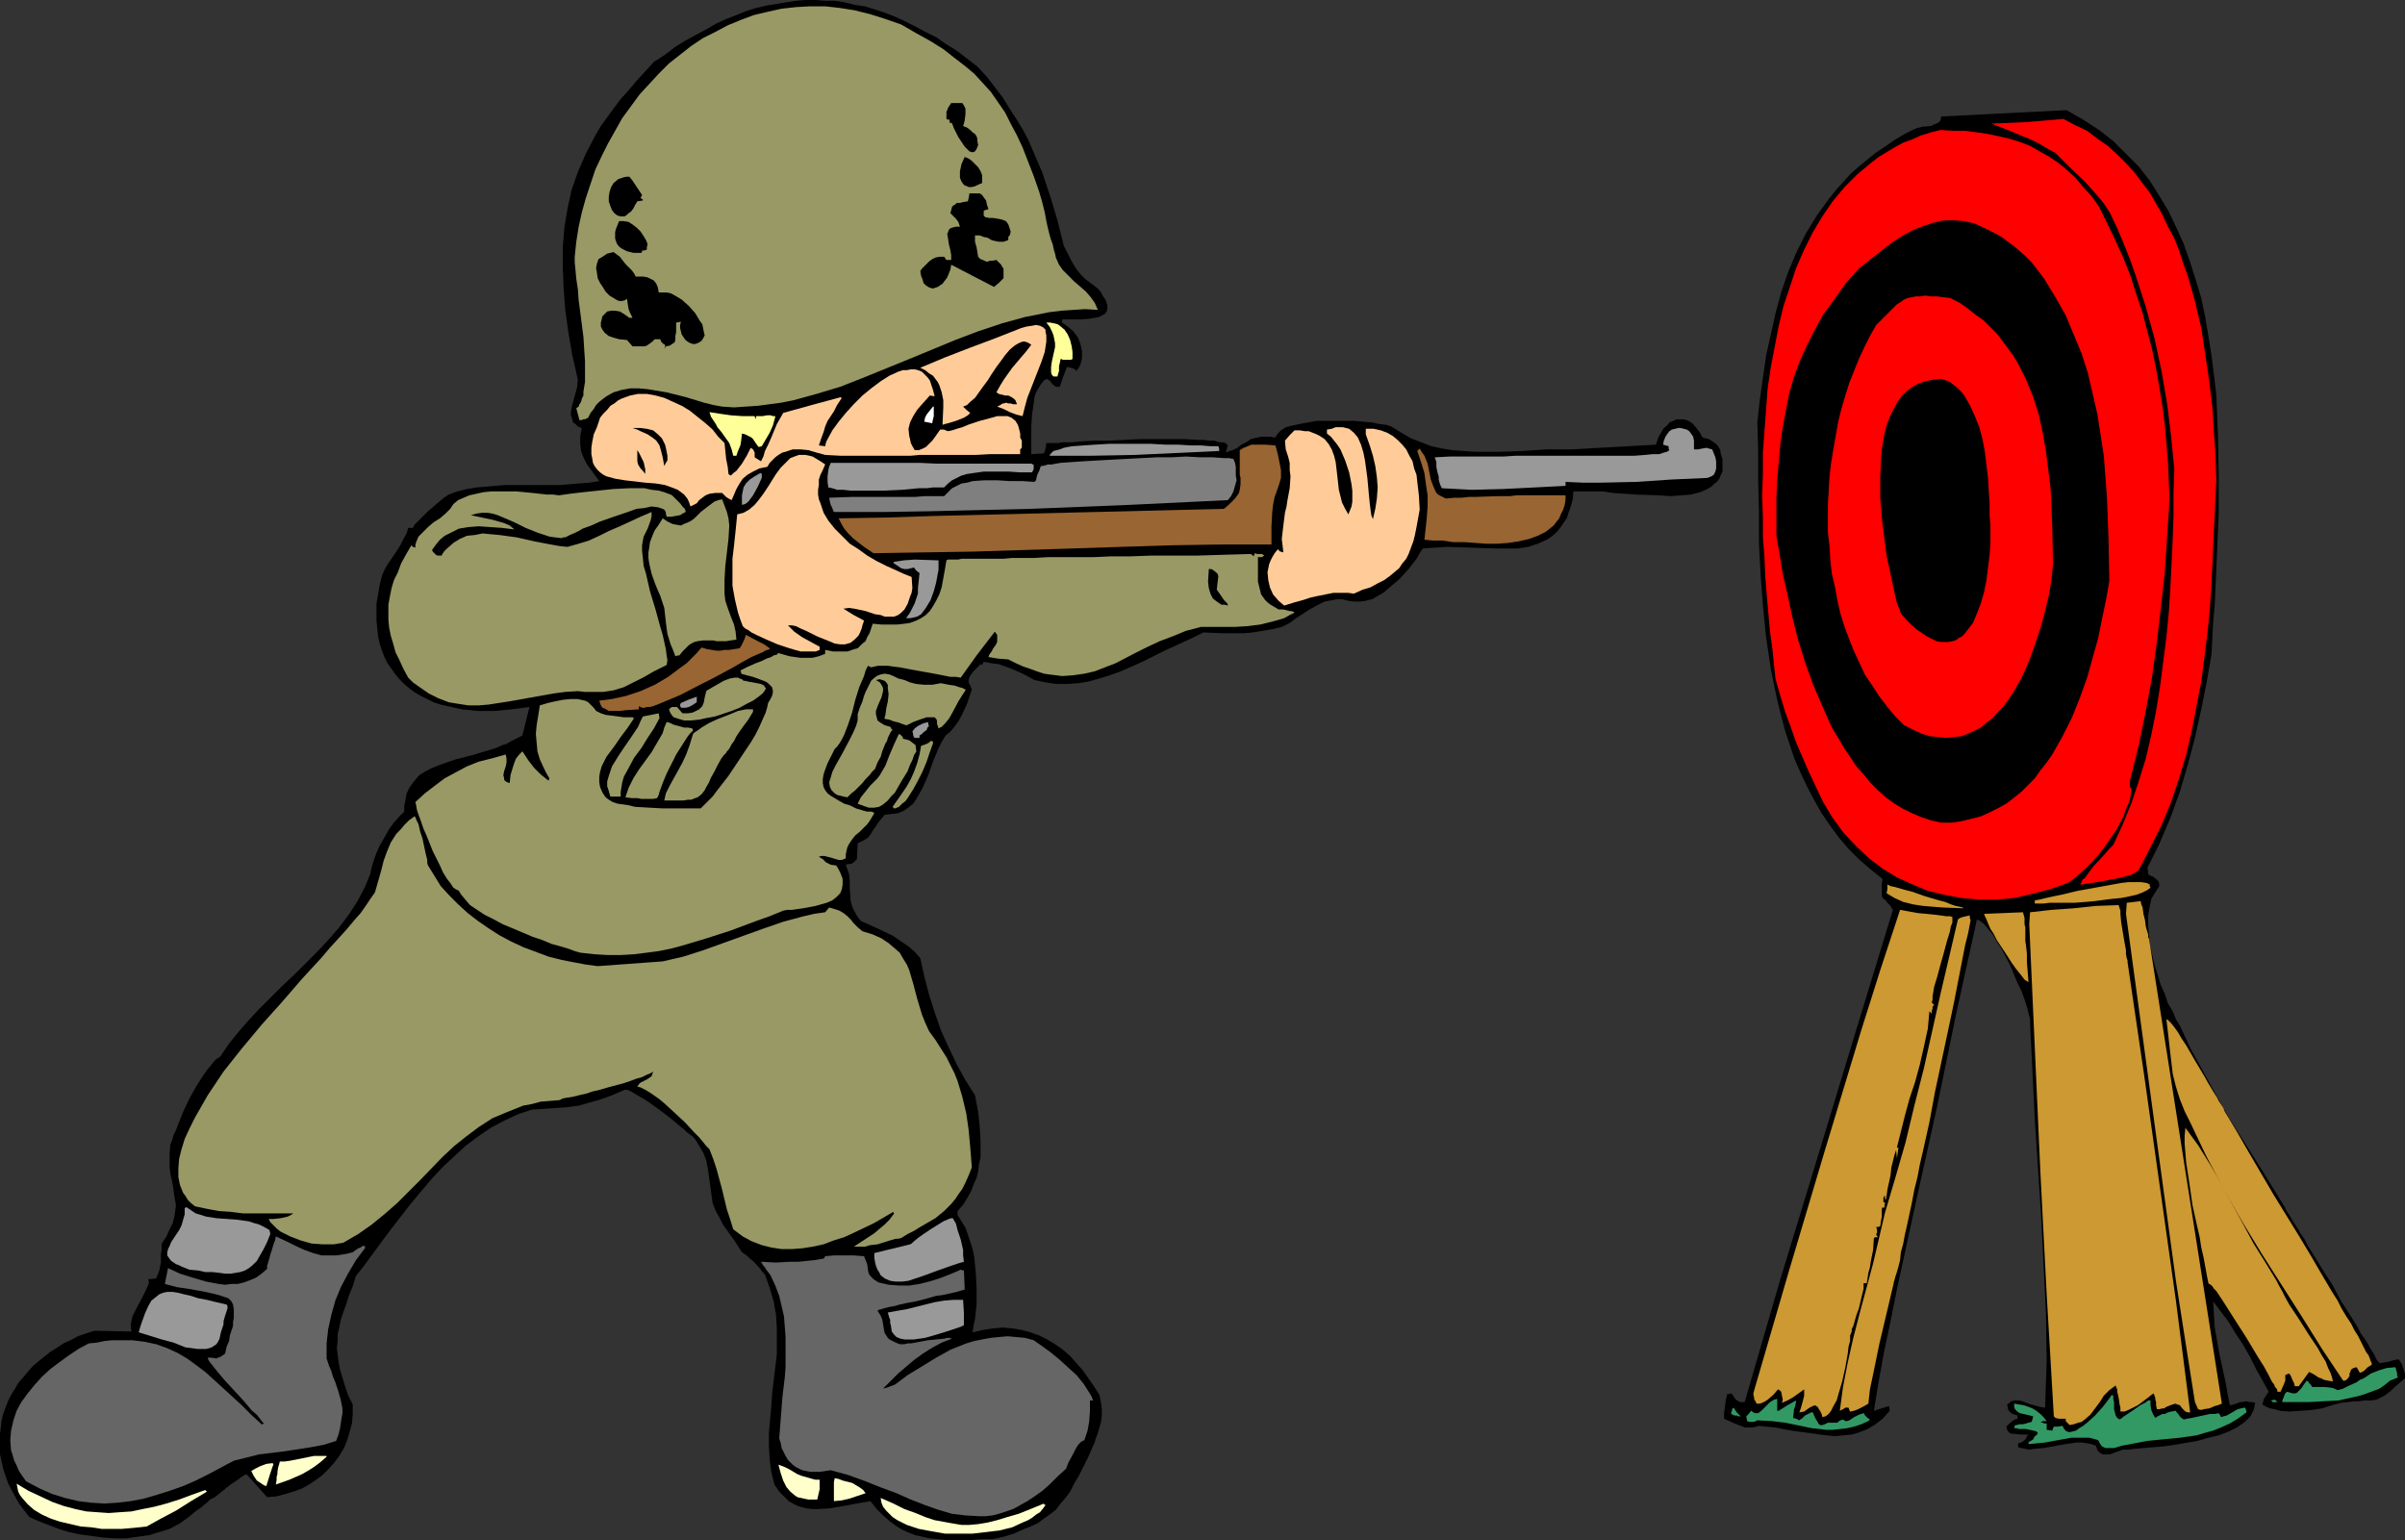 <?xml version="1.0" encoding="UTF-8" standalone="no"?>
<svg
   version="1.0"
   width="129.724mm"
   height="83.074mm"
   id="svg72"
   sodipodi:docname="Soldier Shooting Target.wmf"
   xmlns:inkscape="http://www.inkscape.org/namespaces/inkscape"
   xmlns:sodipodi="http://sodipodi.sourceforge.net/DTD/sodipodi-0.dtd"
   xmlns="http://www.w3.org/2000/svg"
   xmlns:svg="http://www.w3.org/2000/svg">
  <rect width="100%" height="100%" fill="#333333" stroke="none"/>
  <sodipodi:namedview
     id="namedview72"
     pagecolor="#ffffff"
     bordercolor="#000000"
     borderopacity="0.25"
     inkscape:showpageshadow="2"
     inkscape:pageopacity="0.0"
     inkscape:pagecheckerboard="0"
     inkscape:deskcolor="#d1d1d1"
     inkscape:document-units="mm" />
  <defs
     id="defs1">
    <pattern
       id="WMFhbasepattern"
       patternUnits="userSpaceOnUse"
       width="6"
       height="6"
       x="0"
       y="0" />
  </defs>
  <path
     style="fill:#000000;fill-opacity:1;fill-rule:evenodd;stroke:none"
     d="m 490.294,281.015 -1.131,0.97 -0.97,0.808 -0.808,0.808 -0.646,0.485 -0.646,0.485 -0.646,0.323 -0.97,0.485 -1.131,0.162 h -0.646 -0.808 l -0.97,0.162 h -0.97 l -1.293,0.162 -1.454,0.162 -1.778,0.485 -2.101,0.646 -2.101,0.323 -2.262,0.162 -2.262,0.162 -1.939,-0.162 -0.97,-0.323 -0.97,-0.162 -0.808,-0.323 -0.808,-0.485 0.162,-0.485 0.162,-0.646 0.323,-0.485 0.646,-0.97 -1.131,-2.101 -1.293,-2.262 -1.293,-2.586 -1.454,-2.586 -1.616,-2.424 -1.454,-2.424 -1.616,-2.101 -1.454,-1.939 0.162,2.747 0.162,2.586 0.97,5.494 1.131,5.171 0.485,2.586 0.485,2.586 0.808,-0.162 0.485,-0.162 0.808,-0.323 h 0.485 l 0.646,-0.162 0.808,0.162 h 0.485 l 0.646,0.162 -0.162,0.808 -0.162,0.646 -0.323,0.646 -0.323,0.646 -0.646,0.646 -0.485,0.485 -1.616,1.131 -1.616,0.808 -2.101,0.808 -2.101,0.485 -2.262,0.646 -4.686,0.808 -2.262,0.323 -2.101,0.162 -1.939,0.162 -1.778,0.162 -1.293,0.162 h -0.646 -0.485 l -1.778,0.646 -0.808,0.323 h -0.646 -0.808 l -0.646,-0.323 -0.485,-0.485 -0.162,-0.485 -0.162,-0.485 -0.97,-0.323 -0.808,-0.162 -1.131,-0.162 h -0.97 l -2.262,0.323 -4.525,0.808 -1.939,0.162 -0.97,0.162 -0.808,-0.162 -0.808,-0.162 -0.646,-0.162 v -0.808 l 0.646,-0.162 0.485,-0.323 0.485,-0.485 0.162,-0.485 0.323,-0.323 h -1.616 l -1.454,-0.162 h -0.485 l -0.485,-0.323 -0.323,-0.485 -0.162,-0.646 0.323,-0.323 0.323,-0.323 0.808,-0.646 0.323,-0.162 0.485,-0.162 v -0.646 l -0.485,-0.162 -0.485,-0.162 -0.485,-0.323 -0.485,-0.646 v -0.323 l -0.162,-0.646 0.485,-0.323 0.323,-0.323 0.808,-0.162 h 0.97 l 0.97,0.323 0.808,0.323 1.131,0.323 1.131,0.323 1.131,0.162 0.162,-4.848 0.162,-4.686 -0.162,-9.696 -0.485,-9.857 -0.485,-9.857 -0.646,-9.857 -0.646,-9.857 -0.485,-9.857 -0.485,-9.857 v -0.808 l -0.323,-1.293 -0.323,-1.293 -0.485,-1.454 -0.646,-1.778 -0.808,-1.616 -1.454,-3.555 -1.778,-3.393 -0.97,-1.454 -0.808,-1.454 -0.97,-1.131 -0.808,-0.97 -0.808,-0.646 -0.646,-0.323 -4.202,19.068 -3.878,18.907 -4.202,18.907 -4.04,18.583 -1.293,6.464 -1.293,6.141 -1.131,6.141 -0.97,5.979 3.07,-0.97 0.162,0.97 -1.454,1.616 -1.454,1.131 -1.616,0.97 -1.616,0.646 -1.616,0.485 -1.778,0.162 -1.616,0.162 -1.778,-0.162 -3.555,-0.485 -3.555,-0.485 -3.394,-0.646 -1.778,-0.162 -1.454,-0.162 -1.131,0.323 h -0.97 -0.808 l -0.808,-0.323 -0.808,-0.323 -0.808,-0.323 -1.778,-0.808 v -1.131 l 0.162,-1.131 0.162,-1.454 0.323,-1.293 h 0.323 l 0.485,-0.162 0.323,0.323 0.162,0.323 0.485,0.646 0.808,0.485 h 0.485 0.485 l 7.272,-25.047 7.595,-24.886 7.595,-25.047 7.757,-25.371 -0.323,-0.485 -0.162,-0.323 -0.646,-0.646 -0.323,-0.485 -0.485,-0.323 -0.323,-0.485 v -0.323 -0.323 -1.131 -0.808 l 0.162,-0.97 -2.424,-1.939 -2.424,-2.101 -2.101,-2.101 -1.939,-2.262 -1.778,-2.424 -1.778,-2.586 -1.454,-2.586 -1.454,-2.747 -1.293,-2.747 -1.293,-2.909 -0.97,-2.909 -0.97,-2.909 -0.808,-3.07 -0.808,-3.232 -0.646,-3.07 -0.646,-3.232 -0.97,-6.464 -0.646,-6.464 -0.485,-6.464 -0.323,-6.464 v -6.464 l -0.162,-6.141 v -5.979 l -0.162,-5.817 0.485,-4.525 0.646,-4.525 0.646,-4.525 0.97,-4.363 0.97,-4.363 1.131,-4.201 1.454,-4.201 1.616,-3.878 1.939,-3.878 2.262,-3.717 1.293,-1.778 1.293,-1.778 1.293,-1.616 1.454,-1.616 1.454,-1.616 1.616,-1.454 1.778,-1.454 1.778,-1.454 1.939,-1.293 2.101,-1.454 1.939,-1.131 2.262,-1.131 0.646,-0.162 0.646,-0.162 1.778,-0.162 0.646,-0.323 0.808,-0.323 0.485,-0.485 0.162,-0.808 25.533,-1.293 3.394,1.939 3.232,2.101 2.909,2.262 2.586,2.586 2.586,2.586 2.262,2.909 1.939,3.07 1.939,3.232 1.616,3.394 1.454,3.232 1.293,3.717 1.131,3.555 1.131,3.717 0.808,3.878 0.646,3.878 0.646,4.04 0.485,3.878 0.485,4.04 0.323,8.08 0.162,8.08 v 7.918 l -0.323,7.757 -0.162,3.717 -0.162,3.717 -0.162,3.555 -0.323,3.555 -0.162,3.232 -0.162,3.232 -0.97,5.656 -1.131,5.656 -1.293,5.817 -1.454,5.494 -1.616,5.494 -1.939,5.333 -2.262,5.333 -2.424,4.848 0.162,0.646 v 0.646 l 0.485,0.323 0.485,0.162 0.646,0.485 0.485,0.485 0.162,0.485 v 0.485 l -0.808,1.293 -0.808,1.293 -0.323,1.616 -0.323,1.778 v 1.939 l 0.162,1.939 0.162,2.101 0.485,1.939 0.485,2.101 0.646,2.101 0.646,2.101 0.808,1.778 0.646,1.939 0.97,1.616 0.646,1.616 0.808,1.293 2.262,4.848 2.586,4.686 2.586,4.686 2.747,4.848 5.818,9.211 5.494,8.888 v 0.162 l 0.162,0.323 0.323,0.485 0.323,0.485 0.485,0.808 0.485,0.808 0.646,0.97 0.323,0.485 0.323,0.646 0.808,1.131 0.646,1.293 1.616,2.586 1.778,2.909 1.778,2.747 1.616,3.07 1.778,2.747 1.616,2.586 0.646,1.293 0.808,1.131 0.646,0.97 0.485,0.97 0.646,0.97 0.323,0.646 0.323,0.646 0.323,0.485 0.323,0.162 v 0.162 l 1.939,-0.323 0.97,-0.323 0.97,-0.162 0.646,0.97 0.323,0.97 0.323,0.97 z"
     id="path1" />
  <path
     style="fill:#329965;fill-opacity:1;fill-rule:evenodd;stroke:none"
     d="m 488.839,280.853 -0.808,0.323 -0.808,0.323 -0.97,0.808 -1.131,0.808 -1.293,0.485 -1.293,0.485 -1.454,0.485 -1.454,0.323 -2.909,0.646 -3.07,0.162 -2.909,0.162 h -2.909 -2.586 l 0.162,-0.646 0.162,-0.323 0.162,-0.485 0.162,-0.323 0.323,-0.323 0.646,0.162 0.485,0.162 h 0.323 0.323 l 0.323,-0.162 0.485,-0.485 0.323,-0.323 0.323,-0.485 0.323,-0.485 0.485,-0.646 0.323,0.162 0.162,0.323 0.323,0.323 0.323,0.485 h 0.485 0.646 1.454 l 1.454,0.162 0.485,0.162 0.646,0.323 1.131,-0.323 1.293,-0.646 1.454,-0.646 0.646,-0.485 0.808,-0.323 1.454,-0.97 1.616,-0.646 1.616,-0.485 1.778,-0.162 0.162,0.646 0.162,0.485 v 0.485 z"
     id="path2" />
  <path
     style="fill:#cc9932;fill-opacity:1;fill-rule:evenodd;stroke:none"
     d="m 483.507,278.268 -0.808,0.485 -0.646,0.646 -0.485,0.323 -0.485,0.162 -0.646,-1.131 -0.646,0.162 -0.485,0.323 -0.162,0.485 -0.162,0.323 v 0.485 l -0.323,0.485 -0.323,0.323 -0.323,0.162 h -0.323 l -4.202,-6.302 -4.04,-6.464 -8.242,-12.928 -4.04,-6.625 -3.878,-6.787 -3.555,-6.787 -3.232,-6.787 -1.131,-2.262 -0.97,-2.424 -0.808,-2.586 -0.646,-2.586 -0.323,-2.747 -0.323,-2.747 -0.323,-2.909 -0.323,-2.747 0.323,0.162 0.162,0.162 0.485,0.485 0.646,0.808 0.808,1.131 0.646,1.131 0.97,1.454 1.778,3.07 1.939,3.232 0.808,1.454 0.97,1.616 0.808,1.293 0.323,0.646 0.323,0.485 0.646,0.97 0.162,0.485 0.162,0.323 2.424,4.04 2.424,4.201 5.01,8.565 2.586,4.201 2.586,4.201 2.424,4.04 2.262,3.878 2.101,3.555 1.131,1.778 0.808,1.616 0.97,1.616 0.97,1.454 0.646,1.293 0.808,1.293 0.646,1.293 0.485,0.97 0.485,0.97 0.485,0.646 0.323,0.808 0.162,0.485 0.162,0.323 z"
     id="path3" />
  <path
     style="fill:#cc9932;fill-opacity:1;fill-rule:evenodd;stroke:none"
     d="m 475.588,281.661 -0.97,-0.162 -0.808,-0.162 -0.646,-0.323 -0.485,-0.162 -0.97,-0.646 -0.323,-0.162 -0.646,-0.323 -2.101,2.909 h -0.808 l -0.162,-0.646 -0.323,-0.646 -0.323,-0.808 -0.323,-0.485 -0.485,0.162 -0.323,0.162 v 0.646 0.485 l -0.323,0.808 -0.646,1.454 h -0.485 -0.162 v -0.323 l -0.162,-0.323 -0.323,-0.323 -0.162,-0.485 -0.485,-0.646 -0.646,-1.293 -0.97,-1.778 -1.131,-1.778 -2.424,-4.04 -2.586,-4.04 -1.131,-1.778 -1.131,-1.778 -0.97,-1.454 -0.323,-0.485 -0.485,-0.485 -0.323,-0.485 -0.323,-0.323 -0.323,-0.162 -0.162,-0.162 -0.323,-1.616 -0.323,-1.778 -0.323,-1.778 -0.485,-2.101 -0.323,-2.101 -0.485,-2.101 -0.97,-4.363 -0.646,-4.525 -0.646,-4.201 -0.162,-1.939 -0.162,-1.939 v -1.616 l 0.162,-1.616 2.586,3.555 2.424,3.878 2.262,3.878 2.262,4.201 4.363,8.08 2.424,3.878 2.262,3.717 0.485,0.97 0.646,1.131 0.646,1.293 0.808,1.454 1.939,2.909 1.939,3.07 1.939,2.909 0.808,1.454 0.808,1.293 0.485,1.293 0.485,0.97 0.323,0.97 z"
     id="path4" />
  <path
     style="fill:#329965;fill-opacity:1;fill-rule:evenodd;stroke:none"
     d="m 464.276,285.863 h -0.646 -0.323 l -0.323,-0.323 0.808,-0.162 0.162,0.162 z"
     id="path5" />
  <path
     style="fill:#329965;fill-opacity:1;fill-rule:evenodd;stroke:none"
     d="m 457.974,287.963 -1.778,1.293 -1.616,0.97 -1.778,0.808 -1.616,0.646 -1.778,0.485 -1.616,0.485 -3.394,0.485 -3.394,0.323 -3.232,0.323 -3.394,0.646 -1.778,0.323 -1.616,0.485 h -1.778 l -0.323,-0.162 -0.323,-0.162 -0.162,-0.162 -0.323,-0.485 -0.323,-0.646 -1.778,-0.485 h -1.778 -1.939 l -1.778,0.323 -1.778,0.323 -1.778,0.323 -1.616,0.162 -1.616,0.162 -0.162,-0.162 v -0.162 l 0.162,-0.162 0.323,-0.162 0.485,-0.323 0.323,-0.646 0.323,-0.162 0.323,-0.485 -0.323,-0.323 -0.646,-0.162 -1.454,-0.323 h -1.454 l -0.485,-0.162 h -0.485 l 0.162,-0.646 h 0.323 l 0.646,-0.162 h 0.646 l 0.646,-0.162 0.485,-0.162 0.646,-0.162 0.162,-0.485 0.162,-0.646 -0.646,-0.162 -0.646,-0.162 -1.454,-0.323 -0.485,-0.323 -0.485,-0.485 -0.162,-0.485 v -0.646 l 0.97,0.162 0.97,0.162 0.97,0.323 0.808,0.323 0.808,0.485 0.808,0.646 0.646,0.646 0.646,0.808 h -0.646 l -0.646,0.162 0.485,0.162 0.323,0.162 h 0.485 v 1.293 l 1.131,0.162 0.162,-0.485 0.162,-0.323 h 0.808 l 0.97,-0.162 0.323,0.646 0.485,0.485 0.646,0.162 0.646,-0.162 0.646,-0.162 0.646,-0.485 0.808,-0.485 0.808,-0.646 1.616,-1.454 1.454,-1.616 0.646,-0.808 0.485,-0.646 0.485,-0.646 0.323,-0.485 0.323,0.162 v 0.646 l 0.162,0.646 v 0.646 0.808 l 0.162,0.646 0.162,0.646 0.323,0.485 0.485,0.323 0.162,-0.162 h 0.162 l 0.323,-0.323 0.485,-0.323 0.97,-0.646 0.97,-0.646 1.131,-0.808 0.97,-0.485 0.646,-0.485 h 0.323 0.162 v 0.97 l 0.162,0.97 0.323,0.808 0.485,0.808 0.485,-0.323 0.323,-0.162 0.646,-0.323 h 0.485 l 0.646,-0.323 0.646,-0.162 0.97,-0.162 0.162,0.323 0.323,0.323 0.323,0.485 0.323,0.323 0.485,0.323 0.646,-0.162 0.97,-0.162 3.717,-0.808 h 0.97 l 0.808,-0.162 0.323,0.485 0.162,0.323 0.485,-0.162 0.646,-0.162 1.131,-0.646 1.131,-0.646 0.646,-0.162 0.808,-0.162 0.162,0.162 v 0.162 l 0.162,0.323 z"
     id="path6" />
  <path
     style="fill:#cc9932;fill-opacity:1;fill-rule:evenodd;stroke:none"
     d="m 452.964,286.186 -0.808,0.323 -0.646,0.162 -1.131,0.485 -1.131,0.162 -0.485,0.162 -0.646,-0.162 -0.646,-1.454 -1.939,-12.281 -1.939,-12.443 -3.394,-24.886 -6.787,-49.933 0.162,-2.262 1.454,-0.162 1.293,-0.162 0.162,0.162 v 0.323 l 0.323,0.808 0.162,1.293 0.323,1.293 0.162,1.293 0.323,1.131 0.162,0.485 v 0.485 0.162 l 0.162,0.162 7.434,47.509 z"
     id="path7" />
  <path
     style="fill:#ff0000;fill-opacity:1;fill-rule:evenodd;stroke:none"
     d="m 451.833,97.927 -0.485,10.342 -0.485,10.342 -0.323,5.171 -0.485,5.009 -0.646,5.171 -0.646,5.009 -0.97,5.009 -0.97,5.009 -1.131,4.848 -1.454,4.848 -1.616,4.848 -1.939,4.686 -2.262,4.525 -2.424,4.686 -0.485,0.323 -0.485,0.323 -0.646,0.323 -0.646,0.162 -1.778,0.485 -1.778,0.323 -1.778,0.323 -1.778,0.323 -1.454,0.162 -0.646,0.162 h -0.485 l 0.162,-0.162 0.162,-0.323 0.162,-0.485 0.485,-0.323 0.808,-1.131 0.97,-1.293 2.262,-2.424 0.97,-1.131 0.808,-0.808 1.939,-4.201 1.778,-4.363 1.454,-4.363 1.454,-4.686 1.131,-4.848 0.97,-4.848 0.808,-5.009 0.646,-5.009 0.646,-5.009 0.485,-5.009 0.323,-5.009 0.485,-10.019 0.162,-4.848 v -4.686 l 0.162,-4.686 -0.646,-6.625 -0.808,-6.625 -1.131,-6.625 -1.454,-6.787 -1.778,-6.464 -2.101,-6.464 -1.131,-3.232 -1.293,-3.232 -1.293,-3.07 -1.454,-3.07 -1.131,-1.778 -1.293,-1.616 -2.747,-3.07 -3.07,-2.909 -2.909,-2.909 -1.778,-0.97 -1.616,-0.97 -1.616,-0.808 -1.616,-0.646 -3.07,-1.293 -3.394,-1.293 7.272,-0.323 7.434,-0.646 2.424,1.293 2.424,1.131 2.101,1.616 2.101,1.454 1.939,1.778 1.778,1.778 1.778,1.939 1.454,1.939 1.616,2.101 1.293,2.262 1.293,2.262 1.131,2.424 1.293,2.424 0.97,2.424 0.808,2.586 0.97,2.586 1.454,5.171 1.293,5.494 0.808,5.333 0.808,5.494 0.646,5.333 0.323,5.171 0.323,4.848 z"
     id="path8" />
  <path
     style="fill:#cc9932;fill-opacity:1;fill-rule:evenodd;stroke:none"
     d="m 446.5,287.963 h -0.485 l -0.485,-0.162 -0.646,-0.646 -0.485,-0.646 -0.485,-0.162 -0.485,-0.162 -0.97,0.323 -0.808,0.323 -0.485,0.323 h -0.323 l -0.646,0.162 h -0.485 l -0.162,-0.808 v -0.646 l -0.162,-0.485 v -0.323 l -0.323,-0.97 -0.485,0.323 -0.808,0.646 -1.939,1.454 -0.97,0.485 -0.97,0.485 -0.808,0.323 h -0.485 -0.323 v -0.808 l -0.162,-0.646 -0.162,-1.131 -0.162,-0.808 -0.162,-0.646 v -0.485 l -0.162,-0.323 -0.162,-0.485 -1.293,0.97 -1.131,1.131 -0.808,1.293 -0.97,1.293 -0.97,1.293 -1.131,0.97 -0.646,0.485 -0.646,0.162 -0.97,0.323 -0.808,0.162 -0.323,-0.323 -0.485,-0.485 v -0.485 h -0.808 -0.646 l -0.646,-0.162 -0.323,-0.323 -1.454,-24.886 -1.293,-25.047 -1.131,-25.209 -1.131,-25.209 0.162,-2.424 4.363,-0.485 4.525,-0.323 4.525,-0.485 4.686,-0.162 v 0.162 l 0.162,0.485 0.162,0.485 v 0.646 l 0.162,1.778 0.323,1.939 0.323,1.939 0.323,1.778 v 0.808 l 0.162,0.808 0.162,0.485 v 0.323 l 3.394,23.108 3.232,22.947 3.232,22.947 z"
     id="path9" />
  <path
     style="fill:#ff0000;fill-opacity:1;fill-rule:evenodd;stroke:none"
     d="m 442.299,101.805 -0.485,7.595 -0.485,7.272 -0.808,7.272 -0.808,6.949 -0.97,7.11 -1.293,6.949 -1.454,7.11 -1.778,7.11 v 1.293 l 0.323,0.323 -0.162,1.454 -0.323,1.293 -0.646,1.454 -0.485,1.454 -1.454,2.747 -1.778,2.586 -1.778,2.424 -2.101,2.262 -2.101,1.939 -0.97,0.808 -1.131,0.808 -3.717,1.293 -3.717,0.97 -3.555,0.808 -3.717,0.323 h -3.555 l -3.555,-0.323 -3.394,-0.646 -3.394,-0.808 -3.07,-1.293 -3.232,-1.454 -2.909,-1.778 -2.747,-2.101 -2.586,-2.424 -2.586,-2.747 -2.262,-3.07 -1.939,-3.232 -2.909,-6.141 -2.586,-5.979 -1.131,-3.232 -1.131,-3.07 -0.97,-3.232 -0.97,-3.394 -0.323,-2.909 -0.323,-3.232 -0.485,-3.555 -0.323,-3.555 -0.323,-3.717 -0.323,-3.878 -0.162,-4.04 -0.323,-4.04 v -4.201 l -0.162,-4.363 0.162,-4.363 v -4.363 l 0.323,-4.363 0.323,-4.363 0.323,-4.363 0.646,-4.363 0.808,-4.201 0.808,-4.201 0.97,-4.04 1.293,-3.878 1.293,-3.878 1.616,-3.717 1.778,-3.555 1.939,-3.232 2.101,-3.07 2.424,-2.909 2.586,-2.586 2.909,-2.424 1.454,-1.131 1.616,-0.97 1.616,-0.97 1.778,-0.97 1.778,-0.646 1.778,-0.808 2.101,-0.646 1.939,-0.485 2.586,0.162 h 2.424 l 2.424,0.323 2.262,0.323 2.262,0.485 2.101,0.485 2.101,0.646 2.101,0.808 1.939,1.131 1.778,0.97 1.939,1.293 1.778,1.454 1.778,1.616 1.616,1.939 1.778,1.939 1.454,2.101 1.778,3.555 1.616,3.394 1.616,3.555 1.454,3.717 1.131,3.555 1.293,3.878 0.97,3.717 0.97,3.717 0.808,3.878 0.646,3.717 0.646,3.878 0.485,3.878 0.323,3.717 0.323,3.878 0.162,3.878 z"
     id="path10" />
  <path
     style="fill:#cc9932;fill-opacity:1;fill-rule:evenodd;stroke:none"
     d="m 438.42,180.987 -0.646,0.485 -0.97,0.485 -1.293,0.485 -1.454,0.323 -1.616,0.323 -1.778,0.162 -3.717,0.485 -3.878,0.323 h -1.939 -1.616 -1.616 l -1.293,0.162 h -1.778 v -0.646 l 0.97,-0.162 1.293,-0.323 1.454,-0.323 1.616,-0.323 3.394,-0.808 3.555,-0.646 3.555,-0.646 1.778,-0.323 1.454,-0.162 h 2.586 l 1.131,0.162 0.646,0.323 v 0.323 z"
     id="path11" />
  <path
     style="fill:#000000;fill-opacity:1;fill-rule:evenodd;stroke:none"
     d="m 430.017,118.45 -0.646,3.717 -0.808,3.878 -0.808,4.04 -1.131,4.04 -1.131,4.04 -1.454,4.04 -1.616,4.04 -1.939,3.878 -2.101,3.717 -1.131,1.616 -1.293,1.616 -1.131,1.616 -1.454,1.454 -1.293,1.293 -1.616,1.293 -1.454,1.131 -1.778,0.97 -1.616,0.808 -1.778,0.808 -1.939,0.485 -1.939,0.485 -2.101,0.323 h -2.101 l -2.101,-0.485 -1.939,-0.646 -1.939,-0.808 -1.939,-0.97 -1.616,-0.97 -1.778,-1.293 -1.616,-1.454 -1.454,-1.454 -1.454,-1.778 -1.454,-1.616 -1.293,-1.939 -1.293,-1.939 -1.131,-1.939 -1.293,-2.101 -1.939,-4.363 -1.939,-4.525 -1.616,-4.525 -1.454,-4.686 -1.131,-4.525 -0.97,-4.525 -0.97,-4.201 -0.646,-4.04 -0.323,-1.778 -0.323,-1.939 v -7.757 l 0.162,-3.717 0.323,-3.717 0.323,-3.555 0.485,-3.394 0.646,-3.394 0.646,-3.394 0.97,-3.394 1.131,-3.07 1.454,-3.232 1.616,-3.232 1.778,-3.232 2.262,-3.07 2.262,-3.232 2.747,-3.07 2.424,-1.939 2.262,-1.778 2.101,-1.616 2.262,-1.454 2.101,-1.131 2.101,-0.808 1.939,-0.646 2.101,-0.485 h 2.101 l 2.101,0.162 2.101,0.485 2.101,0.97 2.262,1.131 1.131,0.646 1.293,0.97 1.131,0.808 1.131,0.97 1.293,1.131 1.293,1.293 2.586,3.394 2.262,3.717 2.101,3.717 1.616,3.878 1.616,3.878 1.293,4.04 0.97,4.201 0.97,4.201 0.646,4.201 0.646,4.201 0.323,4.201 0.323,4.363 0.323,8.565 z"
     id="path12" />
  <path
     style="fill:#ff0000;fill-opacity:1;fill-rule:evenodd;stroke:none"
     d="m 418.544,115.056 -0.323,3.07 -0.485,3.07 -0.808,3.393 -0.97,3.555 -1.131,3.394 -1.293,3.555 -1.454,3.232 -1.778,3.07 -0.97,1.454 -0.97,1.293 -1.131,1.131 -0.97,1.131 -1.293,0.97 -1.131,0.97 -1.293,0.646 -1.454,0.646 -1.293,0.485 -1.454,0.162 -1.616,0.162 -1.454,-0.162 -1.778,-0.162 -1.616,-0.485 -1.778,-0.808 -1.939,-0.97 -1.778,-1.778 -1.616,-1.939 -1.616,-2.101 -1.454,-2.262 -1.454,-2.101 -1.131,-2.424 -1.131,-2.424 -0.97,-2.424 -0.97,-2.586 -0.808,-2.586 -0.646,-2.747 -0.485,-2.747 -0.646,-2.747 -0.323,-2.747 -0.162,-2.909 -0.323,-2.747 v -2.909 -2.909 l 0.162,-2.747 0.162,-2.909 0.323,-2.747 0.485,-2.909 0.485,-2.747 0.485,-2.747 0.646,-2.586 0.808,-2.747 0.808,-2.586 0.97,-2.424 0.97,-2.424 1.131,-2.424 1.131,-2.262 1.293,-2.262 0.97,-0.97 0.97,-0.97 0.808,-0.808 0.808,-0.808 0.646,-0.646 0.808,-0.485 0.646,-0.485 0.808,-0.323 0.808,-0.162 0.808,-0.162 h 0.808 l 1.131,-0.162 0.97,0.162 h 1.293 l 1.293,0.162 1.454,0.162 1.939,0.97 1.616,1.131 1.616,1.293 1.616,1.131 1.293,1.293 1.454,1.454 1.131,1.454 2.262,3.07 0.97,1.616 1.616,3.232 1.454,3.555 1.131,3.555 0.808,3.717 0.646,3.717 0.485,3.878 0.485,3.878 0.162,3.878 0.162,3.878 z"
     id="path13" />
  <path
     style="fill:#cc9932;fill-opacity:1;fill-rule:evenodd;stroke:none"
     d="m 413.534,200.217 -0.323,-0.162 -0.485,-0.323 -0.485,-0.646 -0.646,-0.808 -0.646,-0.808 -0.808,-1.131 -1.454,-2.262 -1.616,-2.424 -0.646,-1.293 -0.646,-0.97 -0.485,-1.131 -0.323,-0.808 -0.323,-0.646 -0.162,-0.485 4.04,-0.162 3.878,-0.162 0.323,1.131 v 0.808 0.485 l 0.162,0.646 v 0.808 0.808 1.131 l 0.162,1.131 0.162,1.454 v 1.778 l 0.162,1.939 z"
     id="path14" />
  <path
     style="fill:#000000;fill-opacity:1;fill-rule:evenodd;stroke:none"
     d="m 405.777,110.531 -0.162,2.586 -0.323,2.586 -0.323,2.586 -0.485,2.424 -0.646,2.262 -0.808,2.101 -0.808,1.939 -1.131,1.454 -0.485,0.646 -0.646,0.646 -0.646,0.323 -0.646,0.485 -0.646,0.162 -0.808,0.162 h -0.808 -0.808 l -0.808,-0.162 -0.97,-0.485 -0.97,-0.485 -0.97,-0.646 -0.97,-0.646 -1.131,-0.97 -1.131,-1.131 -1.131,-1.293 -0.323,-0.97 -0.485,-1.131 -0.323,-1.454 -0.323,-1.454 -0.323,-1.454 -0.323,-1.616 -0.808,-3.717 -0.485,-3.717 -0.485,-4.04 -0.323,-4.04 v -4.04 l 0.162,-4.04 0.162,-1.778 0.323,-1.939 0.323,-1.778 0.485,-1.616 0.646,-1.616 0.646,-1.293 0.808,-1.454 0.808,-1.131 1.131,-1.131 1.131,-0.808 1.131,-0.646 1.454,-0.485 1.616,-0.323 1.616,-0.162 0.97,0.323 0.808,0.323 0.808,0.646 0.808,0.646 0.646,0.646 0.646,0.808 1.131,1.939 0.97,2.101 0.97,2.424 0.646,2.424 0.485,2.586 0.323,2.747 0.323,2.586 0.162,2.747 0.162,2.424 v 2.424 l 0.162,2.101 z"
     id="path15" />
  <path
     style="fill:#cc9932;fill-opacity:1;fill-rule:evenodd;stroke:none"
     d="m 401.737,187.612 -0.485,2.586 -0.646,2.586 -1.131,5.817 -1.131,5.817 -1.293,6.141 -2.586,12.12 -1.131,6.141 -1.293,5.817 -0.646,2.747 -0.485,2.586 -0.646,2.586 -0.485,2.586 -0.485,2.262 -0.485,2.262 -0.485,2.101 -0.323,1.778 -0.485,1.778 -0.162,1.616 -0.323,1.293 -0.323,1.131 -0.323,0.97 -0.162,0.646 -0.162,0.485 v 0.162 l -1.454,6.141 -1.454,6.141 -1.293,6.302 -0.646,3.07 -0.323,2.909 -1.131,0.646 -0.97,0.485 -0.808,0.323 -0.808,0.162 -0.162,-0.323 -0.162,-0.485 h -0.646 l -0.485,0.323 -0.646,0.323 0.646,-4.848 0.97,-5.009 1.131,-5.009 1.293,-5.009 2.747,-10.181 2.424,-10.342 2.101,-7.11 2.101,-7.272 1.778,-7.433 1.939,-7.595 3.394,-15.19 3.555,-15.19 0.485,-0.323 0.485,-0.162 0.646,-0.162 0.808,-0.162 v 0.485 z"
     id="path16" />
  <path
     style="fill:#cc9932;fill-opacity:1;fill-rule:evenodd;stroke:none"
     d="m 400.283,185.189 -4.202,-0.162 -2.101,-0.162 -1.939,-0.162 -2.101,-0.323 -1.939,-0.485 -1.778,-0.808 -1.616,-0.97 0.162,-0.808 v -0.97 l 0.323,0.162 0.323,0.162 0.808,0.162 1.131,0.323 1.131,0.323 1.293,0.323 2.747,0.97 2.747,0.808 1.293,0.323 1.131,0.485 0.97,0.323 0.808,0.162 0.646,0.162 z"
     id="path17" />
  <path
     style="fill:#cc9932;fill-opacity:1;fill-rule:evenodd;stroke:none"
     d="m 398.02,188.097 -0.323,0.808 -0.162,0.97 -0.646,2.101 -0.646,2.424 -0.646,2.262 -0.646,2.424 -0.646,2.101 -0.162,0.97 -0.162,0.97 v 0.646 l -0.162,0.646 0.323,0.323 0.162,0.162 -0.162,0.162 -0.162,0.162 v 0.485 l -0.162,0.323 v 0.646 l -0.162,-0.162 -0.323,-0.323 -0.323,3.555 -0.808,3.717 -0.808,3.555 -0.97,3.555 -1.131,3.394 -0.97,3.555 -0.808,3.232 -0.808,3.232 h 0.323 l -0.162,1.131 -0.162,0.97 -0.162,-1.616 -0.323,0.97 -0.323,1.293 -0.323,1.293 -0.162,1.616 -0.323,1.454 -0.323,1.454 -0.162,1.293 -0.162,0.808 -0.162,-0.323 v -0.646 l -0.323,0.485 v 0.323 0.323 0.323 h 0.323 l -0.162,1.131 h -0.162 l -0.162,-0.162 -0.162,0.323 v 0.646 0.323 0.646 l -0.162,0.808 -0.162,1.131 -0.323,0.162 h -0.485 l 0.162,0.646 v 0.485 l -0.162,0.323 v 0.162 l 0.323,0.485 h -0.485 l -0.323,0.162 -0.162,2.424 -0.485,2.424 -0.162,1.131 -0.323,1.131 -0.323,2.101 h -0.646 v 1.131 l -0.323,1.293 -0.646,2.747 -0.485,1.293 -0.323,1.131 -0.323,1.131 -0.323,0.646 v 0.485 l -0.323,0.808 v 1.131 l -0.323,1.131 -0.162,1.454 -0.485,2.747 -0.646,2.909 -0.808,2.747 -0.323,1.131 -0.646,1.131 -0.485,0.97 -0.485,0.646 -0.646,0.485 -0.646,0.162 -0.162,-0.646 -0.323,-0.646 -0.323,-0.485 -0.162,-0.323 -0.323,-0.162 -0.162,-0.162 -0.485,0.162 -0.646,0.323 -0.485,0.323 -0.646,0.485 -0.97,0.162 0.323,-0.97 0.323,-1.131 0.323,-1.293 v -1.293 l -2.262,1.616 -1.131,0.646 -1.131,0.485 0.162,-0.646 -0.162,-0.808 -0.162,-0.808 -0.323,-0.323 -0.323,-0.162 -0.97,1.131 -1.131,0.97 -0.485,0.323 -0.646,0.323 -0.485,0.162 h -0.646 l -0.323,-0.646 -0.162,-0.162 v -0.323 l -0.162,-0.646 v -0.323 l 0.162,-0.646 7.11,-24.401 7.272,-24.401 7.434,-24.563 3.878,-12.281 4.04,-12.281 3.555,0.646 1.778,0.162 1.616,0.162 1.293,0.162 1.131,0.162 h 0.808 l 0.485,0.162 z"
     id="path18" />
  <path
     style="fill:#329965;fill-opacity:1;fill-rule:evenodd;stroke:none"
     d="m 380.891,289.741 -1.454,0.646 -1.454,0.485 -1.454,0.323 -1.454,0.162 -1.454,0.162 h -1.293 l -2.909,-0.323 -5.494,-1.131 -2.747,-0.323 -2.909,-0.162 -0.646,0.323 h -0.646 -0.323 l -0.485,-0.162 -0.162,-0.97 0.485,-0.485 0.485,-0.646 0.485,0.323 0.323,0.162 h 0.323 0.323 l 0.646,-0.485 0.485,-0.485 0.646,-0.646 0.646,-0.646 0.808,-0.485 0.646,-0.162 v 0.323 0.646 0.808 0.646 h 0.323 l 0.485,-0.323 1.293,-0.808 1.131,-0.646 0.323,-0.162 0.323,-0.162 -0.162,0.97 -0.162,0.485 -0.162,0.485 v 0.323 l -0.162,1.293 0.646,0.162 0.646,0.323 0.162,-0.162 0.323,-0.162 0.646,-0.646 0.97,-0.485 0.323,-0.162 h 0.323 l 0.323,0.808 0.323,0.646 0.323,0.485 0.162,0.323 0.162,0.162 0.162,0.162 h 0.485 l 0.485,-0.162 0.646,-0.323 h 0.808 0.485 0.646 l 0.162,-0.162 0.162,-0.162 0.323,-0.162 0.485,-0.162 0.485,0.323 h 0.323 l 0.485,-0.162 0.97,-0.646 0.97,-0.485 0.485,-0.162 0.485,-0.162 0.323,0.485 0.485,0.485 0.485,0.323 z"
     id="path19" />
  <path
     style="fill:#329965;fill-opacity:1;fill-rule:evenodd;stroke:none"
     d="m 354.873,288.771 h -0.485 l -0.323,-0.162 h -0.485 l -0.646,-0.323 v -0.323 l 0.162,-0.323 v -0.323 l 0.323,-0.323 0.646,0.97 z"
     id="path20" />
  <path
     style="fill:#000000;fill-opacity:1;fill-rule:evenodd;stroke:none"
     d="m 351.156,96.149 -0.323,0.646 -0.323,0.808 -0.485,0.646 -0.646,0.485 -0.485,0.485 -0.808,0.485 -1.454,0.646 -1.939,0.485 -1.939,0.162 -2.262,0.162 -2.101,-0.162 -4.848,-0.162 -4.686,-0.323 -2.101,-0.323 h -2.262 -1.939 -1.778 l -0.162,1.616 -0.323,1.293 -0.485,1.293 -0.323,1.131 -0.646,0.97 -0.646,0.97 -0.646,0.808 -0.646,0.646 -0.808,0.646 -0.808,0.485 -1.778,0.808 -1.939,0.646 -2.101,0.323 h -2.262 -2.424 l -4.848,-0.162 -5.01,-0.162 -2.424,0.162 -2.424,0.162 -0.646,0.97 -0.646,1.131 -1.616,2.101 -1.939,2.101 -2.101,1.778 -1.131,0.97 -1.131,0.646 -1.131,0.646 -1.293,0.323 -1.131,0.162 h -1.293 l -1.131,-0.162 -1.293,-0.323 h -0.97 l -0.808,0.162 -1.778,0.323 -1.616,0.808 -1.454,0.808 -2.747,1.778 -1.293,0.97 -1.616,0.808 -2.101,0.485 -1.939,0.323 -1.939,0.323 -1.939,0.162 h -3.878 l -4.202,-0.162 -1.939,0.97 -2.101,0.97 -4.202,1.939 -4.202,2.101 -4.363,1.939 -2.262,0.808 -2.101,0.646 -2.262,0.646 -2.101,0.323 -2.262,0.162 h -2.101 l -2.262,-0.323 -2.262,-0.485 -1.454,-0.808 -1.293,-0.646 -1.131,-0.485 -1.131,-0.485 -2.262,-0.808 -1.293,-0.162 -1.778,-0.323 -0.162,0.323 -0.162,0.323 -0.323,-0.162 -0.808,0.808 -0.646,0.646 -0.485,0.646 -0.323,0.485 -0.162,0.646 v 0.485 l 0.323,0.646 0.323,0.808 -0.97,2.909 -1.131,2.424 -0.646,1.131 -0.808,1.131 -0.808,0.97 -0.97,0.808 -0.808,1.293 -0.646,1.293 -1.131,2.747 -0.97,2.747 -1.131,2.586 -0.646,1.131 -0.646,1.131 -0.646,0.97 -0.808,0.646 -1.131,0.808 -1.131,0.485 -1.293,0.162 -1.454,0.162 -0.808,0.97 -0.646,0.808 -0.485,0.808 -0.485,0.646 -0.485,0.808 -0.485,0.646 -0.808,0.485 -0.646,0.323 -0.646,0.323 -0.162,3.232 -0.323,0.323 -0.323,0.323 -0.485,0.323 h -0.485 l -0.646,0.162 0.323,0.97 0.323,0.808 0.162,1.616 v 1.293 l 0.162,2.586 0.323,1.293 0.323,0.646 0.323,0.646 0.485,0.808 0.646,0.808 1.454,0.646 1.778,0.808 3.394,1.616 1.616,1.131 1.454,0.97 1.293,1.131 1.131,1.293 0.808,3.717 0.97,3.717 1.131,3.555 1.293,3.717 1.616,3.555 1.616,3.394 1.778,3.232 1.939,3.07 0.646,3.393 0.323,3.07 0.162,3.232 v 2.909 l -0.323,1.454 -0.162,1.454 -0.323,1.293 -0.646,1.454 -0.485,1.293 -0.808,1.454 -0.808,1.293 -1.131,1.293 v 0.808 l 0.808,1.293 0.808,1.293 0.485,1.454 0.485,1.454 0.485,1.454 0.323,1.616 0.323,3.232 0.162,3.232 v 3.232 l -0.323,2.909 -0.323,1.454 -0.162,1.293 2.101,-0.485 2.101,-0.323 1.939,-0.162 1.939,0.162 1.939,0.323 1.778,0.485 1.778,0.646 1.616,0.808 1.616,0.97 1.616,1.131 1.454,1.293 1.293,1.454 1.293,1.454 1.131,1.616 1.131,1.616 1.131,1.778 0.323,1.616 0.162,1.454 v 1.131 l -0.162,1.293 -0.646,2.262 -0.485,1.293 -0.162,0.646 -0.323,0.646 -0.97,2.262 -0.97,1.939 -0.97,1.939 -0.97,1.616 -0.808,1.616 -0.97,1.293 -0.97,1.131 -0.97,1.293 -1.293,0.97 -1.131,0.808 -1.293,0.97 -1.454,0.646 -1.616,0.646 -1.778,0.808 -2.101,0.646 -2.262,0.485 h -2.101 l -2.101,0.162 h -5.333 l -3.232,-0.323 -1.454,-0.323 -1.454,-0.323 -1.293,-0.485 -1.454,-0.646 -1.293,-0.808 -1.293,-0.97 -1.293,-1.131 -1.293,-1.293 -1.293,-1.616 -2.747,0.485 -2.586,0.485 -2.747,0.485 -2.586,0.162 h -1.293 l -1.131,-0.162 -1.293,-0.323 -1.131,-0.485 -1.131,-0.646 -0.97,-0.97 -0.97,-0.97 -0.97,-1.454 -0.646,-2.586 -0.323,-2.586 -0.162,-2.747 v -2.586 l 0.485,-5.333 0.162,-2.586 0.323,-2.747 0.646,-5.333 v -2.747 -2.586 l -0.162,-2.747 -0.485,-2.747 -0.808,-2.747 -0.97,-2.747 -0.485,-0.485 -0.485,-0.646 -1.293,-1.454 -0.808,-0.646 -0.646,-0.646 -0.485,-0.323 -0.485,-0.323 -1.454,-2.262 -0.808,-1.131 -0.808,-1.131 -0.808,-1.131 -0.646,-1.293 -0.808,-1.454 -0.646,-1.616 -0.485,-3.555 -0.485,-3.393 -0.323,-1.778 -0.646,-1.616 -0.97,-1.616 -0.485,-0.808 -0.646,-0.808 -0.485,-0.323 -0.646,-0.485 -0.646,-0.646 -0.808,-0.646 -1.939,-1.616 -2.101,-1.616 -2.262,-1.616 -0.97,-0.646 -1.131,-0.646 -0.808,-0.485 -0.808,-0.485 -0.808,-0.323 h -0.485 l -2.586,1.131 -2.262,0.808 -2.262,0.646 -2.262,0.646 -2.424,0.323 -2.262,0.162 -2.262,0.162 -2.586,0.162 -2.909,0.97 -2.747,1.293 -2.747,1.454 -2.586,1.778 -2.586,1.939 -2.262,2.101 -2.424,2.262 -2.262,2.424 -4.202,5.009 -3.878,5.009 -1.939,2.586 -1.778,2.424 -1.778,2.424 -1.778,2.262 -0.646,2.101 -0.808,1.939 -0.485,1.616 -0.646,1.778 -0.485,1.454 -0.323,1.616 -0.323,1.293 v 1.454 l -0.162,1.454 0.162,1.293 0.162,1.454 0.323,1.616 0.485,1.616 0.485,1.616 0.646,1.939 0.97,1.939 v 1.939 l -0.162,1.939 -0.485,1.778 -0.485,1.616 -0.646,1.616 -0.97,1.616 -0.97,1.293 -1.131,1.293 -1.293,1.293 -1.293,0.97 -1.454,0.97 -1.454,0.808 -1.778,0.646 -1.616,0.485 -1.778,0.485 -1.939,0.162 -4.202,-4.686 -0.323,0.162 -0.323,0.162 -0.485,0.323 -0.646,0.485 -1.454,0.97 -1.616,1.293 -1.616,1.293 -0.97,0.485 -0.646,0.646 -0.646,0.485 -0.485,0.485 -0.323,0.162 -0.162,0.162 -0.323,0.162 -1.778,1.454 -1.778,1.293 -2.101,1.131 -2.101,0.646 -2.101,0.646 -2.424,0.323 -2.262,0.323 h -2.262 l -2.424,-0.162 -2.262,-0.323 -2.424,-0.323 -2.262,-0.485 -2.101,-0.646 L 9.858,310.91 7.757,310.102 5.979,309.294 4.848,307.84 3.878,306.547 3.07,305.092 2.262,303.638 1.616,302.345 1.131,300.891 0.646,299.437 0.323,297.982 0,296.528 v -1.293 -1.454 -1.454 l 0.162,-1.293 0.162,-1.454 0.323,-1.293 0.485,-1.293 0.485,-1.293 0.646,-1.293 0.808,-1.293 0.646,-1.131 0.97,-1.131 0.97,-1.131 0.97,-1.131 1.131,-0.97 2.424,-1.939 1.293,-0.808 1.454,-0.97 1.454,-0.646 1.454,-0.808 3.394,-1.131 7.595,0.162 -0.162,-0.808 v -0.646 l 0.323,-1.616 0.646,-1.293 1.454,-2.747 0.646,-1.293 0.485,-1.131 0.162,-0.485 -0.162,-0.646 1.616,-0.162 0.323,-0.808 0.323,-0.808 0.323,-1.616 v -1.778 l 0.162,-0.97 v -1.131 l 0.97,-1.454 0.646,-1.454 0.646,-1.293 0.323,-1.293 0.162,-1.131 0.162,-1.131 -0.323,-1.939 -0.323,-2.262 -0.485,-2.262 -0.162,-1.293 v -1.454 -1.616 l 0.162,-1.616 0.323,-0.808 0.323,-1.131 0.485,-0.97 0.485,-1.293 0.97,-2.424 1.293,-2.747 1.454,-2.586 1.454,-2.262 0.808,-1.131 0.808,-0.97 0.808,-0.97 0.97,-0.646 1.616,-2.424 1.939,-2.424 2.101,-2.424 2.262,-2.424 4.686,-4.686 2.424,-2.262 2.424,-2.424 2.424,-2.424 2.262,-2.424 2.101,-2.424 1.939,-2.586 1.778,-2.747 1.454,-2.747 1.131,-2.747 0.323,-1.454 0.485,-1.616 0.485,-1.293 0.646,-1.454 1.293,-2.262 0.646,-1.131 0.808,-1.131 1.131,-1.293 1.131,-1.131 v -1.131 l 0.162,-0.808 0.323,-1.778 0.646,-1.293 0.97,-1.293 0.97,-1.131 1.293,-0.808 1.293,-0.646 1.616,-0.646 3.232,-1.131 3.232,-0.808 3.232,-0.97 1.616,-0.485 1.454,-0.646 0.646,-0.162 0.323,-0.162 0.808,-0.485 0.97,-0.485 0.646,-0.323 0.646,-0.323 1.454,-5.817 -3.717,0.485 -3.394,0.323 h -3.394 l -3.232,-0.323 -1.454,-0.323 -2.909,-0.646 -1.454,-0.485 -1.293,-0.646 -1.293,-0.646 -1.131,-0.646 -1.131,-0.808 -1.131,-0.97 -0.97,-0.97 -0.808,-0.97 -0.808,-1.131 -0.808,-1.131 -0.646,-1.293 -0.485,-1.293 -0.485,-1.454 -0.323,-1.454 -0.162,-1.616 -0.162,-1.616 v -1.616 -1.939 l 0.323,-1.778 0.323,-1.939 0.485,-1.939 0.485,-1.131 0.646,-1.131 1.778,-2.586 0.808,-1.293 0.646,-1.293 0.646,-1.131 0.323,-1.131 h 0.97 l 0.162,-0.323 0.162,-0.323 0.808,-0.808 0.97,-0.97 0.97,-0.97 2.262,-1.939 0.97,-0.808 0.97,-0.646 1.778,-0.646 1.939,-0.485 1.939,-0.323 1.939,-0.162 3.717,-0.323 h 3.717 3.878 3.717 l 3.878,-0.323 2.101,-0.162 2.101,-0.323 -1.778,-2.424 -0.808,-1.131 -0.646,-1.293 -0.485,-1.293 -0.162,-1.616 v -1.454 l 0.323,-1.616 -0.808,-0.323 -0.485,-0.485 -0.485,-0.323 -0.162,-0.646 -0.162,-0.485 -0.162,-0.485 0.162,-1.293 0.323,-1.293 0.808,-2.909 0.162,-1.616 -1.131,-5.009 -0.808,-4.686 -0.646,-4.686 -0.323,-4.363 -0.162,-4.201 v -4.04 l 0.323,-4.04 0.646,-3.878 0.808,-3.717 1.293,-3.717 1.616,-3.717 1.939,-3.717 1.131,-1.939 1.293,-1.778 1.293,-1.778 1.454,-1.939 1.616,-1.778 1.616,-1.939 1.778,-1.939 1.778,-1.939 2.262,-1.454 2.101,-1.616 2.101,-1.293 2.101,-1.131 2.101,-1.131 1.939,-1.131 2.101,-0.97 2.101,-0.808 1.939,-0.808 2.101,-0.646 2.101,-0.485 1.939,-0.323 1.939,-0.323 2.101,-0.323 L 164.185,0 h 2.101 l 1.939,0.162 h 2.101 l 1.939,0.323 1.939,0.485 2.101,0.323 2.101,0.646 1.939,0.646 2.101,0.808 2.101,0.97 1.939,0.97 2.101,1.131 2.262,1.131 2.101,1.454 2.101,1.293 2.101,1.616 2.101,1.616 1.939,2.101 1.616,2.101 1.616,2.101 1.293,2.101 1.454,2.262 1.293,2.101 1.131,2.101 0.97,2.262 1.939,4.525 1.616,4.848 1.454,4.848 1.293,5.171 0.808,1.616 0.646,1.293 0.646,1.131 0.646,0.97 0.808,0.97 0.808,0.808 1.293,0.97 0.646,0.485 0.808,0.646 0.485,0.646 0.323,0.646 0.646,0.97 0.323,0.97 v 0.808 l -0.162,0.485 -0.323,0.485 -0.646,0.323 -0.646,0.323 -0.808,0.162 -0.97,0.162 -1.778,0.162 h -2.101 -1.778 v 0.646 l 1.131,0.808 1.131,0.97 0.97,1.293 0.485,1.293 0.323,1.454 v 1.454 l -0.162,0.646 -0.162,0.646 -0.323,0.646 -0.485,0.646 -0.323,-0.323 -0.323,-0.162 -0.485,-0.162 -0.808,-0.162 -0.808,2.101 -0.646,1.939 h -0.485 -0.323 l -0.646,-0.485 -0.485,-0.646 -0.646,-0.485 -0.646,0.323 -0.646,0.808 -0.485,0.808 -0.485,0.808 -0.323,0.97 -0.162,1.293 -0.323,2.262 -0.162,2.424 v 5.656 l 2.586,-0.162 0.323,-0.97 0.162,-1.131 h 0.97 0.646 0.808 l 0.808,-0.162 h 1.131 1.131 l 1.293,-0.162 2.747,-0.162 h 3.07 l 6.464,-0.323 h 3.07 3.232 2.909 l 2.747,0.162 h 1.131 l 1.131,0.162 h 0.97 l 0.97,0.323 h 0.646 l 0.646,0.162 0.323,0.323 0.162,0.162 -0.162,0.323 v 0.323 l -0.162,0.323 v 0.485 l 0.646,-0.323 0.646,-0.162 0.97,-0.485 0.808,-0.646 0.97,-0.485 0.97,-0.646 0.646,-0.162 0.646,-0.162 0.808,-0.162 h 0.808 0.97 l 1.131,0.162 0.162,-0.323 0.323,-0.485 0.646,-0.646 0.97,-0.646 1.293,-0.323 1.454,-0.323 1.778,-0.323 1.778,-0.323 h 1.939 3.878 1.939 l 1.778,0.162 1.778,0.162 1.454,0.323 1.454,0.162 0.97,0.323 2.101,1.293 1.939,1.131 2.101,0.808 2.101,0.808 2.262,0.485 2.101,0.323 2.262,0.162 2.262,0.162 h 4.848 l 4.686,-0.162 5.01,-0.323 h 5.01 l 8.565,-0.485 8.726,-0.485 0.323,-0.97 0.323,-0.808 0.485,-0.808 0.485,-0.808 0.646,-0.485 0.485,-0.646 0.808,-0.323 0.646,-0.323 h 0.646 0.646 l 0.808,0.162 0.646,0.323 0.646,0.485 0.646,0.808 0.646,0.808 0.646,1.131 0.646,0.162 0.646,0.162 0.97,0.646 0.646,0.485 0.646,0.97 0.162,0.97 0.323,0.97 v 1.293 z"
     id="path21" />
  <path
     style="fill:#999999;fill-opacity:1;fill-rule:evenodd;stroke:none"
     d="m 349.864,94.857 v 0.646 l -0.162,0.646 -0.162,0.323 -0.162,0.323 -0.485,0.323 -0.808,0.323 -7.272,0.323 -7.272,0.485 -7.272,0.162 h -3.555 l -3.555,-0.162 v 0.808 l -6.302,0.323 -6.464,0.323 -6.302,0.162 -3.07,-0.162 -3.07,-0.162 -0.162,-0.323 -0.162,-0.323 -0.162,-0.485 -0.162,-0.646 v -0.646 l -0.162,-0.485 -0.162,-0.646 -0.162,-0.808 v -0.97 l -0.323,-0.97 3.07,-0.162 h 2.909 2.747 2.747 2.586 l 2.424,-0.162 h 12.605 3.555 5.818 2.262 l 2.101,-0.162 1.616,-0.162 h 1.293 l 0.97,-0.323 0.646,-0.162 0.485,-0.323 -0.162,-0.323 v -0.485 l -1.131,-0.323 0.162,-0.808 0.323,-0.808 0.323,-0.485 0.485,-0.646 0.485,-0.323 0.646,-0.162 0.646,-0.162 h 0.485 l 0.646,0.162 0.646,0.162 0.485,0.323 0.485,0.646 0.323,0.485 0.162,0.808 v 0.808 0.97 h 0.808 l 0.808,-0.162 0.97,-0.162 0.485,0.162 0.646,0.162 0.646,1.616 0.162,0.808 z"
     id="path22" />
  <path
     style="fill:#996532;fill-opacity:1;fill-rule:evenodd;stroke:none"
     d="m 319.16,101.805 -0.162,1.131 -0.323,0.97 -0.485,0.97 -0.323,0.808 -0.646,0.808 -0.485,0.646 -0.808,0.646 -0.808,0.646 -1.616,0.808 -1.778,0.646 -2.101,0.485 -2.101,0.323 -2.262,0.162 h -2.262 l -4.525,-0.323 h -2.262 l -2.101,-0.323 h -1.939 l -1.778,-0.162 0.485,-4.525 0.162,-2.262 v -2.262 l -0.323,-2.101 -0.323,-2.424 -0.646,-2.101 -0.808,-2.424 0.162,-0.162 0.323,-0.323 0.485,0.808 0.485,0.646 0.646,1.616 0.323,1.616 0.323,1.616 0.485,1.293 0.485,1.131 0.323,0.485 0.485,0.323 0.646,0.323 0.646,0.323 1.778,-0.162 h 1.454 l 1.454,-0.162 h 1.293 l 4.686,-0.162 h 2.424 l 1.293,-0.162 h 1.616 1.616 4.363 2.424 z"
     id="path23" />
  <path
     style="fill:#ffcc99;fill-opacity:1;fill-rule:evenodd;stroke:none"
     d="m 289.425,103.906 -0.323,1.778 -0.323,1.778 -0.323,1.616 -0.323,1.293 -0.485,1.293 -0.485,1.293 -0.485,0.97 -0.808,0.97 -0.646,0.97 -0.97,0.808 -0.97,0.808 -1.131,0.808 -1.293,0.646 -1.454,0.808 -1.616,0.485 -1.778,0.808 -1.131,-0.162 h -1.131 -1.939 l -1.616,0.323 -1.616,0.323 -1.454,0.323 -1.454,0.485 -1.778,0.485 -2.101,0.646 -1.131,-0.97 -1.131,-1.293 -0.646,-1.454 -0.323,-1.454 -0.162,-1.616 0.323,-1.616 0.323,-0.808 0.323,-0.646 0.485,-0.808 0.646,-0.808 0.323,0.323 0.162,0.162 h 0.162 l 0.485,0.162 -0.162,-1.454 -0.162,-1.293 0.323,-2.747 0.323,-2.586 0.323,-1.293 0.162,-1.131 0.485,-2.586 0.162,-2.424 -0.162,-1.293 v -1.454 l -0.323,-1.293 -0.485,-1.454 -0.162,-1.778 0.97,-1.131 0.97,-0.97 h 1.131 l 0.97,0.162 h 0.808 l 0.808,0.323 0.808,0.323 0.646,0.323 0.97,0.646 0.808,0.97 0.646,1.131 0.485,1.293 0.323,1.293 0.323,2.747 0.323,2.909 0.323,1.293 0.323,1.293 0.646,1.293 0.646,1.131 0.323,-0.808 0.323,-0.808 0.162,-0.97 v -2.262 l -0.162,-1.293 -0.485,-2.424 -0.808,-2.424 -0.97,-2.262 -0.646,-0.97 -0.646,-0.808 -0.646,-0.808 -0.808,-0.646 V 87.585 l 0.97,-0.162 0.808,-0.323 h 0.808 0.646 l 0.646,0.162 0.646,0.162 0.97,0.808 0.808,0.97 0.646,1.454 0.485,1.616 0.323,1.616 0.485,3.555 0.162,1.778 0.162,1.778 0.162,1.616 0.162,1.293 0.162,1.131 0.323,0.808 0.485,-2.101 0.323,-2.101 0.162,-2.262 -0.162,-2.101 -0.323,-2.262 -0.485,-2.101 -0.646,-2.101 -0.808,-2.262 v -0.646 -0.485 h 1.616 l 1.454,0.323 1.293,0.485 1.131,0.646 0.97,0.808 0.97,0.97 0.808,0.97 0.646,1.293 0.646,1.131 0.323,1.454 0.485,1.293 0.162,1.454 0.323,2.747 z"
     id="path24" />
  <path
     style="fill:#999965;fill-opacity:1;fill-rule:evenodd;stroke:none"
     d="m 263.892,124.913 -0.97,0.485 -1.131,0.646 -2.262,0.646 -2.586,0.646 -2.586,0.323 -2.586,0.162 h -2.586 -4.363 l -3.07,0.808 -2.747,1.131 -2.586,0.97 -2.424,1.131 -2.262,1.131 -4.363,2.262 -2.101,0.808 -2.101,0.808 -2.101,0.485 -2.262,0.323 -2.262,0.162 -1.293,-0.162 -1.293,-0.162 -1.131,-0.162 -1.454,-0.485 -1.293,-0.485 -1.454,-0.485 -1.454,-0.646 -1.616,-0.808 -2.101,-0.162 -1.939,-0.323 0.162,-0.485 0.485,-0.646 0.323,-0.646 0.485,-0.646 0.323,-0.646 v -0.646 -0.808 l -0.485,-0.646 -3.717,4.848 -1.616,2.262 -1.616,2.262 -0.97,-0.162 h -1.131 l -2.424,-0.485 -5.333,-0.97 -2.586,-0.485 -1.293,-0.162 -1.131,-0.162 h -1.939 l -0.808,0.162 -0.646,0.162 -0.323,-0.162 -0.323,-0.162 -0.485,0.97 -0.323,1.131 -0.97,2.262 -0.808,2.586 -0.646,2.586 -0.808,2.424 -0.808,2.101 -0.485,0.97 -0.485,0.808 -0.485,0.646 -0.485,0.485 -0.808,1.616 -0.646,1.293 -0.485,1.293 -0.323,0.97 -0.162,0.97 v 0.808 l 0.162,0.808 0.323,0.646 0.485,0.646 0.646,0.485 0.808,0.485 0.808,0.485 1.131,0.646 1.131,0.323 1.293,0.646 1.616,0.485 0.646,0.162 h 0.485 0.323 l 0.485,0.162 0.162,0.162 -0.485,0.808 -0.485,0.808 -0.485,0.646 -0.646,0.646 -0.97,0.97 -0.808,0.646 -0.646,0.808 -0.646,0.97 -0.323,0.646 -0.162,0.646 -0.162,0.808 v 0.808 l -0.808,0.323 h -0.646 l -1.616,-0.485 -0.646,-0.162 -0.646,-0.162 h -0.646 l -0.485,0.162 0.808,0.485 0.646,0.646 0.97,0.485 1.131,0.162 0.485,0.808 0.323,0.646 0.323,0.808 0.162,0.485 v 0.646 0.485 l -0.162,0.97 -0.323,0.808 -0.808,0.808 -0.808,0.646 -1.131,0.485 -1.131,0.323 -1.131,0.323 -2.586,0.485 -1.131,0.162 -1.131,0.162 h -0.97 l -0.808,0.162 -2.747,1.131 -2.747,0.97 -5.171,1.939 -5.01,1.616 -4.848,1.454 -2.424,0.646 -2.424,0.485 -2.424,0.323 -2.586,0.323 -2.747,0.162 h -2.586 l -2.747,-0.162 -2.909,-0.323 -1.131,-0.323 -1.293,-0.485 -1.616,-0.485 -1.778,-0.485 -1.939,-0.808 -1.939,-0.646 -4.202,-1.778 -1.939,-0.808 -1.778,-0.97 -1.939,-0.97 -1.454,-0.97 -1.454,-0.97 -0.97,-1.131 -0.808,-0.97 -0.323,-0.485 -0.162,-0.323 -0.646,-0.323 -0.485,-0.323 -0.646,-0.97 -0.646,-0.808 -0.808,-1.293 -0.646,-1.454 -1.454,-2.909 -1.293,-3.232 -0.646,-1.454 -0.485,-1.454 -0.485,-1.293 -0.323,-0.97 -0.162,-0.97 -0.162,-0.646 1.939,-1.778 2.101,-1.616 1.939,-1.454 2.101,-1.131 2.424,-1.293 2.424,-0.97 2.586,-0.646 2.909,-0.808 0.162,0.808 v 0.808 l -0.162,0.808 -0.323,0.97 -0.162,0.808 0.162,0.646 v 0.323 l 0.323,0.323 0.323,0.162 0.485,0.162 0.162,-1.616 0.485,-1.616 0.323,-0.97 0.323,-0.808 0.646,-0.808 0.646,-0.646 0.646,0.97 0.646,0.97 1.131,1.454 1.293,1.293 0.808,0.646 0.808,0.646 0.162,-0.485 -0.646,-1.131 -0.485,-0.97 -0.808,-1.778 -0.485,-1.616 -0.162,-1.778 -0.162,-1.778 0.162,-1.778 0.323,-1.939 0.323,-2.101 1.616,-0.485 1.454,-0.323 1.616,-0.323 1.616,-0.162 h 1.454 l 0.646,0.162 0.808,0.162 0.646,0.323 0.485,0.485 0.646,0.646 0.485,0.646 0.97,0.485 0.97,0.323 2.586,0.323 1.131,0.162 h 0.97 0.808 l 0.162,0.162 h 0.162 l -1.293,1.939 -1.454,1.939 -1.454,2.101 -1.454,1.939 -0.485,0.97 -0.485,0.97 -0.323,1.131 -0.162,0.97 v 1.131 l 0.162,0.97 0.485,1.131 0.646,0.97 0.646,0.485 0.808,0.485 0.97,0.323 1.131,0.162 1.131,0.162 1.293,0.323 2.747,0.162 2.909,0.162 h 2.747 2.747 2.262 l 0.646,-0.646 0.808,-0.808 0.97,-0.97 0.97,-1.293 1.131,-1.454 1.131,-1.454 2.262,-3.394 2.262,-3.393 0.97,-1.616 0.808,-1.616 0.646,-1.454 0.646,-1.454 0.323,-1.131 0.162,-0.808 0.485,-0.808 0.323,-0.646 0.162,-0.646 v -0.485 l -0.162,-0.646 -0.323,-0.323 -0.485,-0.485 -0.485,-0.323 -1.293,-0.485 -1.293,-0.485 -1.293,-0.323 -1.131,-0.323 v -0.323 l -0.162,-0.323 1.616,-0.808 1.454,-0.646 1.293,-0.485 0.97,-0.485 0.97,-0.323 0.485,-0.323 0.646,-0.162 0.323,-0.323 2.262,0.646 2.262,0.323 h 1.131 1.293 l 1.293,-0.323 1.293,-0.485 v -0.808 l 1.616,0.323 h 1.616 1.293 l 1.454,-0.485 0.646,-0.162 0.485,-0.485 0.485,-0.485 0.646,-0.485 0.323,-0.808 0.485,-0.808 0.323,-0.97 0.323,-0.97 1.778,0.162 h 1.616 1.616 l 1.454,-0.162 1.131,-0.162 1.293,-0.485 0.97,-0.485 0.97,-0.646 0.808,-0.808 0.646,-0.97 0.646,-1.131 0.646,-1.293 0.485,-1.454 0.323,-1.778 0.323,-1.778 0.323,-1.939 0.323,-0.162 h 0.323 0.646 1.131 l 0.646,-0.162 h 1.616 0.97 2.586 1.616 1.778 l 1.778,-0.162 h 2.262 2.262 l 2.747,-0.162 h 2.747 3.07 3.394 l 3.717,-0.162 h 3.878 l 4.363,-0.162 h 4.525 4.848 l 5.333,-0.162 5.494,-0.162 0.646,0.485 v -0.162 l 0.162,-0.485 0.485,0.162 h 0.485 0.485 l 0.485,0.323 -0.485,0.323 h -0.323 -0.485 v 1.939 1.616 1.454 l 0.323,1.293 0.323,1.293 0.808,1.131 0.485,0.485 0.646,0.485 0.808,0.485 0.808,0.485 h 0.97 l 0.646,0.162 0.646,0.162 h 0.323 l 0.485,0.162 z"
     id="path25" />
  <path
     style="fill:#996532;fill-opacity:1;fill-rule:evenodd;stroke:none"
     d="m 261.145,97.442 -0.323,1.131 -0.323,0.97 -0.646,1.778 -0.323,1.616 -0.162,1.454 -0.162,2.909 v 1.778 1.939 h -10.181 l -10.342,0.162 -20.2,0.646 -20.2,0.646 -10.181,0.162 -10.019,0.162 -0.97,-0.646 -0.97,-0.646 -2.262,-1.778 -0.97,-0.97 -0.808,-0.97 -0.646,-1.131 -0.485,-0.97 9.696,-0.162 9.696,-0.323 19.715,-0.485 19.715,-0.485 19.715,-0.485 0.97,-0.808 0.646,-0.646 0.646,-0.646 0.485,-0.646 0.323,-0.485 0.162,-0.646 0.162,-1.131 V 97.442 l -0.162,-0.646 V 95.826 95.018 94.049 93.079 91.786 l 0.808,-0.485 0.808,-0.323 0.808,-0.323 h 0.808 1.939 l 2.101,0.162 0.485,1.778 0.323,1.616 0.323,1.616 z"
     id="path26" />
  <path
     style="fill:#7f7f7f;fill-opacity:1;fill-rule:evenodd;stroke:none"
     d="m 252.096,97.927 -0.323,1.131 -0.323,1.131 -0.485,0.97 -0.646,0.808 -20.038,0.97 -20.2,0.808 -20.2,0.485 -9.858,0.162 h -10.019 l -0.162,-0.323 -0.162,-0.485 -0.162,-0.323 -0.162,-0.323 -0.162,-0.646 -0.162,-0.808 4.525,-0.162 h 2.424 10.504 l 1.939,-0.162 h 1.939 2.101 l 0.808,-0.808 0.808,-0.808 0.97,-0.485 0.97,-0.485 1.131,-0.162 1.131,-0.323 2.424,-0.162 h 2.586 l 2.586,0.162 h 2.586 l 2.424,0.162 0.323,-0.323 0.162,-0.808 0.162,-0.485 0.323,-0.646 0.323,-0.97 h 0.323 l 0.646,-0.162 0.485,-0.162 h 0.808 l 0.808,-0.162 0.97,-0.162 2.262,-0.162 2.424,-0.162 2.747,-0.162 2.909,-0.162 3.07,-0.162 6.141,-0.323 h 3.07 l 2.909,-0.162 2.909,0.162 h 2.586 l 2.262,0.162 h 0.97 l 0.97,0.162 0.323,0.808 0.162,0.808 v 0.485 0.485 0.808 z"
     id="path27" />
  <path
     style="fill:#000000;fill-opacity:1;fill-rule:evenodd;stroke:none"
     d="m 250.318,123.459 -0.646,-0.162 h -0.646 l -0.485,-0.323 -0.485,-0.323 -0.808,-0.646 -0.485,-0.97 -0.323,-1.131 -0.162,-1.293 0.162,-2.586 h 0.485 l 0.323,0.162 0.646,0.485 0.323,0.323 0.162,0.485 -0.162,1.293 -0.162,1.454 0.808,1.131 0.646,0.97 0.646,0.646 0.162,0.323 z"
     id="path28" />
  <path
     style="fill:#999999;fill-opacity:1;fill-rule:evenodd;stroke:none"
     d="m 248.541,91.948 -17.291,0.808 -8.726,0.162 h -8.565 l 0.162,-0.323 0.323,-0.323 0.323,-0.323 0.646,-0.162 0.646,-0.162 0.808,-0.323 0.808,-0.162 0.97,-0.162 2.262,-0.162 2.424,-0.162 2.747,-0.162 h 2.747 5.818 l 2.909,0.162 h 2.586 l 2.586,0.162 h 2.101 l 1.939,0.162 h 1.616 l 0.162,0.485 z"
     id="path29" />
  <path
     style="fill:#999965;fill-opacity:1;fill-rule:evenodd;stroke:none"
     d="m 223.816,63.184 -2.586,-0.162 -2.424,0.162 -2.424,0.162 -2.586,0.323 -2.424,0.485 -2.424,0.485 -4.686,1.293 -4.848,1.616 -4.686,1.778 -9.373,3.878 -9.534,3.878 -4.525,1.778 -4.848,1.454 -4.686,1.293 -2.424,0.485 -2.424,0.323 -2.424,0.323 -2.424,0.162 -2.424,0.162 -2.424,-0.162 -1.778,-0.323 -1.939,-0.485 -3.717,-1.131 -3.878,-0.97 -1.939,-0.323 -1.939,-0.323 -1.778,-0.162 h -1.778 l -1.778,0.323 -1.616,0.485 -1.454,0.808 -0.646,0.485 -0.808,0.646 -0.646,0.646 -0.485,0.808 -0.646,0.808 -0.485,0.97 -0.646,0.323 h -0.323 l -0.323,0.162 h -0.485 l -0.646,-2.424 0.485,-0.323 0.162,-0.485 0.323,-0.485 0.162,-0.646 0.323,-0.646 v -0.808 l 0.323,-1.939 v -2.101 -2.101 l -0.162,-2.424 -0.162,-2.586 -0.646,-5.009 -0.323,-2.424 -0.162,-2.262 -0.323,-2.101 -0.162,-1.778 -0.162,-1.616 v -0.646 -0.485 l 0.323,-3.07 0.485,-3.07 0.646,-2.909 0.808,-2.909 0.97,-2.909 0.97,-2.909 1.293,-2.747 1.293,-2.586 1.454,-2.586 1.454,-2.586 1.778,-2.424 1.778,-2.424 1.939,-2.101 1.939,-2.101 2.101,-2.101 2.262,-1.778 2.262,-1.778 2.424,-1.616 2.586,-1.293 2.424,-1.293 2.747,-1.131 2.586,-0.97 2.747,-0.646 2.909,-0.646 2.909,-0.323 2.909,-0.162 h 3.07 l 2.909,0.323 3.07,0.485 3.232,0.808 3.07,0.97 3.232,1.131 3.07,1.778 2.909,1.616 2.586,1.616 2.262,1.778 2.101,1.616 1.939,1.616 1.778,1.939 1.616,1.778 1.454,2.101 1.454,2.101 1.131,2.262 1.293,2.424 1.131,2.424 1.131,2.909 1.131,2.909 1.131,3.232 0.646,2.262 0.485,1.939 0.323,1.778 0.323,1.454 0.323,1.293 0.323,1.131 0.323,0.808 0.162,0.808 0.162,0.646 0.162,0.485 0.162,0.808 0.646,1.454 0.808,1.131 1.131,1.131 1.131,1.131 1.131,0.97 1.293,1.131 0.97,1.131 0.808,1.131 z"
     id="path30" />
  <path
     style="fill:#666666;fill-opacity:1;fill-rule:evenodd;stroke:none"
     d="m 222.846,285.539 h -0.646 v 2.262 l -0.162,2.101 -0.323,1.778 -0.646,1.939 -0.646,0.323 -0.646,0.646 -0.485,0.808 -0.485,0.97 -0.97,1.778 -0.323,0.808 -0.162,0.485 -1.778,1.616 -1.616,1.616 -1.454,1.293 -1.616,1.131 -1.454,0.97 -1.454,0.808 -1.454,0.808 -1.454,0.485 -1.454,0.485 -1.293,0.323 -1.454,0.162 h -1.293 l -2.747,-0.162 -2.747,-0.323 -2.747,-0.808 -2.747,-0.97 -2.909,-1.131 -2.909,-1.293 -3.07,-1.131 -3.232,-1.293 -3.555,-1.293 -3.555,-0.97 -1.131,0.162 -1.131,0.162 h -0.97 -0.97 l -0.808,-0.162 -0.808,-0.162 -1.293,-0.646 -0.646,-0.485 -0.485,-0.485 -0.485,-0.485 -0.485,-0.808 -0.323,-0.646 -0.485,-0.97 -0.162,-0.97 -0.323,-0.97 0.323,-4.201 0.323,-4.201 0.485,-4.04 0.162,-2.101 v -2.101 -4.04 l -0.162,-2.101 -0.162,-2.101 -0.485,-2.101 -0.485,-2.101 -0.808,-2.101 -0.97,-2.101 -0.485,-0.646 -0.485,-0.646 -0.162,-0.323 -0.323,-0.323 -0.485,-0.808 3.07,0.162 2.909,-0.162 h 1.616 l 1.616,-0.162 1.616,-0.162 1.939,-0.323 0.162,-0.162 0.162,-0.323 1.778,-0.162 h 1.778 2.262 l 2.101,0.162 0.323,0.808 0.323,0.808 0.162,1.293 0.162,0.646 0.323,0.485 0.646,0.646 0.485,0.323 0.485,0.323 2.101,0.485 2.101,0.162 h 2.101 l 2.101,-0.323 1.939,-0.485 2.101,-0.646 2.101,-0.808 2.262,-0.97 0.485,0.162 h 0.162 l 0.162,3.878 -1.616,0.485 -1.454,0.323 -1.454,0.323 -1.293,0.162 -2.262,0.646 -1.939,0.485 -1.778,0.323 -1.454,0.323 -1.131,0.323 -0.97,0.162 -0.646,0.162 -0.646,0.162 -0.323,0.162 h -0.323 l -0.323,0.162 -0.162,0.162 0.323,0.485 0.323,0.485 0.323,0.808 0.162,0.97 0.162,0.97 0.162,0.808 0.323,0.485 0.323,0.485 0.323,0.323 0.646,0.323 0.646,0.323 0.808,0.323 h 0.323 0.646 l 0.646,-0.162 h 0.646 l 1.778,-0.323 1.778,-0.323 1.616,-0.162 1.616,-0.162 0.646,-0.162 h 0.485 l 0.323,0.162 h 0.162 l -2.101,0.808 -2.101,1.131 -1.778,1.131 -1.778,1.293 -3.232,2.747 -3.07,3.07 0.646,-0.162 0.485,-0.162 1.293,-0.485 1.293,-0.97 1.293,-0.97 2.909,-1.778 2.909,-1.778 2.909,-1.616 3.232,-1.293 1.616,-0.485 1.616,-0.323 1.778,-0.323 1.616,-0.162 1.778,-0.162 1.778,0.162 1.778,0.162 1.778,0.485 1.616,1.131 1.778,1.293 1.778,1.454 1.778,1.616 1.778,1.616 1.454,1.778 1.131,1.778 0.485,0.808 z"
     id="path31" />
  <path
     style="fill:#ffff99;fill-opacity:1;fill-rule:evenodd;stroke:none"
     d="m 218.645,72.88 v 0.323 l -0.323,0.162 h -0.808 -0.808 l -0.323,-0.162 h -0.162 l -0.162,0.808 -0.162,0.646 v 0.485 0.485 l -0.323,1.131 h -0.808 l -0.323,-0.323 -0.162,-0.485 V 75.465 74.819 l 0.162,-1.131 0.323,-1.454 0.323,-1.454 v -0.808 l -0.162,-0.808 -0.162,-0.808 -0.323,-0.808 -0.485,-0.97 -0.646,-0.808 h 0.808 l 0.808,0.162 0.646,0.162 0.485,0.323 0.97,0.808 0.646,0.97 0.485,1.131 0.323,1.293 0.162,1.131 z"
     id="path32" />
  <path
     style="fill:#ffcc99;fill-opacity:1;fill-rule:evenodd;stroke:none"
     d="m 213.312,69.648 -0.323,2.101 -0.646,1.939 -1.454,3.717 -1.454,3.717 -0.485,1.778 -0.485,1.939 -1.293,-0.323 -1.293,-0.485 -1.293,-0.646 -1.293,-0.485 0.646,-0.323 0.485,-0.323 h 0.323 l 0.323,-0.162 0.485,0.162 h 0.485 l 0.485,0.162 h 0.808 l -0.323,-0.808 -0.323,-0.323 -0.485,-0.323 -0.646,-0.323 h -0.646 l -0.646,-0.162 -0.646,-0.162 -0.485,-0.323 0.808,-1.454 0.808,-1.293 1.616,-2.262 1.778,-2.101 0.97,-1.131 1.131,-1.454 -0.485,-0.323 -0.323,-0.162 -0.485,-0.162 h -0.485 l -0.808,0.323 -0.808,0.485 -0.97,0.808 -0.97,1.131 -0.808,1.131 -0.97,1.293 -0.97,1.454 -0.808,1.293 -0.97,1.293 -0.808,1.131 -0.808,1.131 -0.97,0.808 -0.646,0.646 -0.808,0.323 0.646,0.646 0.808,0.646 -0.485,0.485 -0.808,0.485 -1.616,0.646 -1.616,0.485 -0.646,0.162 -0.485,0.162 0.162,-3.555 v -1.454 l -0.323,-1.616 -0.485,-1.454 -0.323,-0.646 -0.485,-0.646 -0.485,-0.646 -0.808,-0.485 -0.808,-0.646 -0.97,-0.485 5.01,-2.101 5.01,-1.939 5.171,-1.939 5.333,-2.101 1.131,-0.323 1.131,-0.162 0.808,-0.162 0.808,0.162 0.646,0.323 0.162,0.162 0.323,0.323 v 0.485 l 0.162,0.646 v 0.646 z"
     id="path33" />
  <path
     style="fill:#ffffcc;fill-opacity:1;fill-rule:evenodd;stroke:none"
     d="m 213.15,306.87 -0.485,0.646 -0.646,0.808 -0.808,0.485 -0.808,0.646 -0.808,0.485 -1.131,0.485 -2.101,0.97 -2.586,0.646 -2.747,0.323 -2.747,0.323 h -2.909 -2.747 l -2.747,-0.485 -2.586,-0.485 -2.424,-0.808 -0.97,-0.485 -0.97,-0.485 -0.97,-0.646 -0.646,-0.646 -0.646,-0.646 -0.646,-0.808 -0.323,-0.808 -0.162,-0.97 2.586,1.131 2.262,1.131 2.262,0.808 1.939,0.808 1.939,0.646 1.778,0.323 1.778,0.323 1.939,0.323 h 1.616 l 1.778,-0.162 1.939,-0.323 1.939,-0.485 2.101,-0.646 2.262,-0.646 2.424,-0.97 2.747,-1.131 v 0.162 z"
     id="path34" />
  <path
     style="fill:#999999;fill-opacity:1;fill-rule:evenodd;stroke:none"
     d="m 210.726,95.665 -0.323,0.646 h -2.424 l -2.424,-0.162 h -2.586 -2.424 l -2.262,0.323 -1.131,0.162 -1.131,0.323 -0.97,0.485 -0.97,0.485 -0.808,0.646 -0.808,0.808 h -0.97 -1.293 l -1.293,0.162 h -1.616 l -3.394,0.323 -3.555,0.162 h -3.555 -3.394 l -1.454,-0.162 h -1.293 l -0.97,-0.323 -0.808,-0.162 -0.162,-1.131 v -1.131 l 0.162,-1.293 0.162,-0.646 0.323,-0.808 h 7.595 10.666 l 3.394,0.162 h 17.13 1.293 0.808 l 0.323,0.162 h 0.162 z"
     id="path35" />
  <path
     style="fill:#ffcc99;fill-opacity:1;fill-rule:evenodd;stroke:none"
     d="m 208.302,91.301 -0.323,0.323 v 0.323 0.646 h -3.232 -2.909 l -2.909,0.162 h -5.171 -2.262 -4.04 l -1.778,0.162 h -5.979 -1.131 -6.302 -0.97 l -3.07,-0.162 -1.778,-0.485 -1.616,-0.485 -1.616,-0.162 h -1.616 l -1.454,0.485 -0.646,0.162 -0.808,0.485 -0.646,0.485 -0.485,0.485 -0.646,0.646 -0.485,0.808 -1.616,0.323 -1.293,0.646 -1.131,0.646 -0.97,0.808 -0.646,0.97 -0.646,1.131 -0.97,2.262 -0.646,-0.323 -0.485,-0.323 -0.323,-0.323 -0.485,-0.485 h -0.808 -0.646 l -1.131,0.162 -0.808,0.323 -0.646,0.485 -0.646,0.485 -0.485,0.646 -0.646,0.323 -0.646,0.323 -0.323,-0.97 -0.323,-0.646 -0.646,-0.808 -0.646,-0.485 -0.646,-0.485 -0.808,-0.323 -1.778,-0.646 -1.939,-0.323 -2.101,-0.162 -4.202,-0.485 -1.939,-0.323 -1.778,-0.485 -0.646,-0.323 -0.646,-0.485 -0.646,-0.646 -0.485,-0.646 -0.323,-0.646 -0.162,-0.97 -0.162,-0.808 v -1.293 l 0.162,-1.131 0.323,-1.616 0.646,-1.454 0.646,-1.939 0.646,-0.808 0.808,-0.808 0.646,-0.808 0.808,-0.485 0.808,-0.646 0.646,-0.323 1.778,-0.646 1.616,-0.323 h 1.778 l 1.778,0.323 1.778,0.485 1.778,0.808 1.778,0.808 1.616,0.97 1.616,1.293 1.616,1.293 1.454,1.293 1.131,1.454 1.293,1.293 0.323,3.232 0.323,1.616 0.162,1.454 0.162,0.162 0.323,0.162 0.485,-0.485 0.646,-0.485 1.131,-1.454 0.97,-1.616 0.808,-1.616 0.485,0.323 0.323,0.646 v 0.97 l 1.293,0.808 0.485,-0.97 0.323,-1.131 0.646,-1.293 0.646,-1.454 1.131,-2.747 0.646,-1.131 0.646,-1.131 5.818,-1.616 5.979,-1.616 v 0.162 h 0.162 l -0.97,1.454 -0.646,1.293 -0.646,0.97 -0.646,0.97 -0.485,1.131 -0.323,1.131 -0.485,1.293 -0.485,1.454 1.293,0.162 0.162,-0.808 0.323,-0.646 0.97,-1.778 1.293,-1.778 1.454,-1.778 1.616,-1.778 1.778,-1.778 1.778,-1.454 1.939,-1.454 1.778,-1.131 1.778,-0.808 0.97,-0.323 h 0.808 l 0.808,-0.162 h 0.808 l 0.646,0.162 0.808,0.323 0.485,0.485 0.646,0.646 0.485,0.646 0.323,0.97 0.323,0.97 0.323,1.293 -0.97,-0.162 -1.454,1.616 -1.131,1.293 -0.808,1.293 -0.646,1.293 -0.323,1.293 0.162,1.454 0.162,0.646 0.162,0.808 0.323,0.646 0.485,0.808 h 0.808 l 0.808,-0.323 0.646,-0.323 0.646,-0.646 0.646,-0.646 0.485,-0.646 1.131,-1.616 h 0.485 0.323 l 0.323,0.162 0.485,0.162 0.808,-0.162 0.97,-0.323 1.131,-0.323 1.131,-0.485 2.424,-0.808 2.424,-0.646 1.131,-0.323 h 1.131 0.97 l 0.808,0.323 0.808,0.646 0.485,0.808 0.162,0.485 0.162,0.646 0.162,0.646 v 0.808 l 0.323,0.646 v 0.485 0.485 z"
     id="path36" />
  <path
     style="fill:#000000;fill-opacity:1;fill-rule:evenodd;stroke:none"
     d="m 205.878,47.994 h -0.162 v 0.162 l -0.162,0.162 v 0.646 l -0.485,0.162 -0.485,0.162 h -0.97 l -0.808,-0.162 -0.646,-0.162 -0.808,-0.485 -0.808,-0.162 -0.808,-0.323 h -0.97 v 1.293 l 0.323,1.131 0.162,0.97 0.162,0.97 0.485,0.485 0.485,0.162 0.323,0.162 0.323,0.162 h 0.323 l 0.485,-0.162 h 0.485 l 0.808,-0.162 0.485,0.485 0.485,0.485 0.162,0.323 0.323,0.485 v 0.808 1.131 l -0.97,0.97 -0.97,0.808 -4.363,-2.262 -4.363,-2.262 -0.162,0.97 -0.323,0.808 -0.323,0.808 -0.485,0.646 -0.485,0.646 -0.485,0.323 -0.485,0.323 -0.485,0.162 -0.485,0.162 -0.646,-0.162 -0.323,-0.162 -0.485,-0.323 -0.485,-0.485 -0.162,-0.646 -0.323,-0.808 -0.162,-0.97 0.323,-0.485 0.485,-0.485 0.97,-0.97 0.646,-0.485 0.646,-0.323 0.808,-0.162 h 0.97 l 0.162,0.162 0.162,0.323 0.162,0.162 h 0.646 0.323 v -0.97 l -0.162,-0.97 -0.323,-1.293 -0.162,-1.131 -0.162,-0.97 0.162,-0.323 0.162,-0.485 0.323,-0.323 0.485,-0.162 0.646,-0.162 h 0.808 l -0.323,-0.97 -0.485,-0.646 -1.131,-1.131 0.162,-0.646 0.162,-0.646 0.323,-0.323 0.323,-0.162 0.323,-0.323 h 0.646 l 0.646,-0.162 0.97,-0.162 0.162,-0.646 0.162,-0.97 h 0.97 1.131 l 0.485,0.323 0.323,0.485 0.485,0.646 0.162,0.808 0.323,0.97 -0.646,0.162 -0.323,0.162 v 0.485 0.162 0.323 l 0.323,0.323 0.808,0.162 h 0.808 l 0.97,0.162 0.808,0.162 0.808,0.323 0.485,0.646 0.162,0.485 0.162,0.485 0.162,0.485 z"
     id="path37" />
  <path
     style="fill:#000000;fill-opacity:1;fill-rule:evenodd;stroke:none"
     d="m 200.222,37.329 -0.808,0.323 -0.646,0.323 -0.646,0.162 h -0.646 l -0.323,-0.162 -0.485,-0.162 -0.323,-0.323 -0.323,-0.485 -0.162,-0.323 -0.162,-0.485 v -1.293 l 0.323,-1.454 0.646,-1.454 0.808,0.323 0.646,0.485 0.646,0.646 0.646,0.646 0.485,0.808 0.323,0.808 v 0.808 z"
     id="path38" />
  <path
     style="fill:#000000;fill-opacity:1;fill-rule:evenodd;stroke:none"
     d="m 199.414,29.572 -0.323,0.808 -0.323,0.485 -0.323,0.162 h -0.323 l -0.485,-0.162 -0.485,-0.485 -0.485,-0.485 -0.323,-0.485 -0.97,-1.454 -0.646,-1.293 -0.323,-0.646 -0.162,-0.485 -0.162,-0.323 v -0.162 h -0.485 v -0.646 h -0.323 l -0.323,-0.162 v -1.454 l 0.162,-0.323 0.162,-0.485 0.323,-0.485 0.323,-0.485 h 2.262 l 0.323,0.485 0.323,0.646 v 0.646 0.485 l -0.162,1.293 -0.162,0.646 -0.162,0.485 0.808,0.323 0.646,0.485 0.485,0.485 0.485,0.323 0.323,0.485 0.162,0.485 v 0.485 z"
     id="path39" />
  <path
     style="fill:#999965;fill-opacity:1;fill-rule:evenodd;stroke:none"
     d="m 198.121,238.03 -0.646,1.616 -0.646,1.454 -0.646,1.293 -0.808,1.131 -0.646,0.97 -0.808,0.97 -1.454,1.454 -1.778,1.454 -1.939,1.131 -1.131,0.646 -1.293,0.808 -1.293,0.646 -1.293,0.808 -0.646,0.162 h -0.485 l -1.131,0.323 -2.586,0.808 -1.454,0.162 -1.131,0.323 h -1.131 -1.131 l 4.202,-2.747 1.131,-0.97 0.97,-0.808 0.97,-0.97 0.97,-1.293 -0.162,-0.162 v -0.162 l -3.878,2.262 -4.04,1.939 -2.101,0.97 -2.101,0.646 -2.101,0.808 -2.262,0.485 -2.101,0.323 -2.101,0.162 h -2.101 l -2.101,-0.323 -1.939,-0.485 -2.101,-0.808 -1.778,-0.97 -1.939,-1.454 -0.646,-2.101 -0.646,-1.939 -0.97,-4.04 -1.131,-4.201 -0.646,-1.939 -0.808,-2.101 -0.646,-0.646 -0.646,-0.808 -0.808,-0.97 -0.97,-0.97 -1.939,-2.101 -2.101,-1.939 -2.101,-1.939 -0.97,-0.808 -1.131,-0.808 -0.97,-0.646 -0.808,-0.485 -0.97,-0.485 -0.646,-0.162 0.323,-0.485 0.323,-0.323 0.646,-0.323 0.646,-0.323 0.485,-0.323 0.485,-0.323 0.162,-0.485 0.162,-0.485 -0.485,0.323 -0.808,0.323 -0.97,0.485 -1.131,0.323 -1.293,0.485 -1.454,0.485 -3.07,0.808 -1.616,0.485 -1.454,0.323 -1.454,0.485 -1.454,0.323 -1.293,0.323 -1.131,0.162 -0.808,0.162 -0.646,0.323 -1.939,0.162 -1.939,0.162 -1.778,0.485 -1.778,0.323 -1.616,0.646 -1.616,0.646 -3.07,1.293 -2.747,1.778 -2.586,1.939 -2.424,1.939 -2.424,2.262 -4.525,4.686 -4.686,4.686 -2.586,2.262 -2.586,2.101 -2.747,1.939 -3.07,1.778 -0.97,0.162 -0.97,0.162 h -2.262 l -2.262,-0.162 -2.262,-0.646 -2.101,-0.808 -1.939,-0.97 -0.808,-0.646 -0.646,-0.646 -0.646,-0.646 -0.323,-0.646 h 0.97 l 1.454,-0.162 1.454,-0.323 0.646,-0.323 0.485,-0.323 h -5.171 -5.01 l -2.586,-0.323 -2.424,-0.162 -2.586,-0.485 -2.262,-0.485 -0.808,-0.646 -0.646,-0.646 -0.485,-0.808 -0.485,-0.646 -0.646,-1.616 -0.323,-1.616 v -1.778 l 0.162,-1.939 0.485,-1.939 0.646,-2.101 0.97,-2.101 1.131,-2.262 1.293,-2.262 1.293,-2.262 1.616,-2.424 1.616,-2.424 3.717,-4.686 4.04,-4.848 4.202,-4.686 4.04,-4.686 3.878,-4.201 1.778,-2.101 1.778,-1.939 1.616,-1.778 1.616,-1.939 1.293,-1.454 1.131,-1.616 0.97,-1.454 0.808,-1.131 0.646,-2.262 0.646,-2.262 0.485,-1.939 0.646,-1.778 0.808,-1.939 1.131,-1.778 0.808,-0.808 0.808,-0.97 0.97,-0.97 1.131,-0.808 0.162,0.162 0.162,0.485 0.485,0.97 0.323,1.454 0.485,1.454 0.646,3.07 0.323,1.293 v 0.646 l 0.162,0.485 1.293,2.101 1.293,2.101 1.778,1.939 1.778,1.778 1.939,1.778 2.101,1.616 2.101,1.454 2.262,1.454 2.424,1.293 2.424,1.131 2.586,0.97 2.586,0.97 2.586,0.646 2.424,0.485 2.586,0.485 2.424,0.323 13.251,-0.97 4.202,-0.97 4.04,-1.293 8.08,-2.909 4.04,-1.454 4.202,-1.454 4.202,-1.131 2.101,-0.485 2.262,-0.323 0.808,-0.97 1.131,0.323 0.97,0.323 0.808,0.485 0.808,0.646 0.646,0.646 0.646,0.808 0.808,0.808 0.97,0.808 2.101,0.646 1.778,0.808 1.454,0.97 1.131,0.97 1.131,0.97 0.646,1.131 0.808,1.293 0.485,1.131 0.808,2.747 0.808,3.07 0.485,1.616 0.485,1.616 0.646,1.616 0.808,1.778 1.293,1.778 1.131,1.778 1.131,1.778 0.808,1.616 0.808,1.616 0.646,1.616 0.97,3.232 0.808,3.394 0.485,3.393 0.323,3.555 z"
     id="path40" />
  <path
     style="fill:#999965;fill-opacity:1;fill-rule:evenodd;stroke:none"
     d="m 196.829,140.75 -0.646,0.97 -0.808,1.293 -1.293,2.424 -0.646,1.131 -0.808,0.97 -0.646,0.646 -0.323,0.162 -0.323,0.162 -0.162,-0.485 -0.162,-0.485 v -0.646 l -0.162,-0.323 -0.323,-0.323 h -1.616 l -1.454,0.485 -1.293,0.485 -1.293,0.646 h -0.162 l -0.485,-0.162 -0.485,-0.162 -0.323,-0.162 -1.293,-0.323 -0.808,-0.323 -0.97,-0.162 v -0.323 l 0.162,-0.485 0.162,-1.293 0.323,-1.454 0.162,-1.454 -0.162,-1.293 v -0.646 l -0.323,-0.485 -0.323,-0.323 -0.485,-0.162 -0.485,-0.162 -0.808,0.162 0.808,0.485 0.323,0.485 0.323,0.646 v 0.646 l -0.162,0.646 -0.162,0.646 -0.646,1.454 -0.485,1.293 v 0.646 l 0.162,0.646 0.162,0.646 0.646,0.485 0.808,0.485 1.131,0.323 0.162,0.162 v 0.162 l 0.323,0.323 -0.323,0.323 -0.162,0.323 -0.323,0.646 -0.162,0.323 -0.162,0.646 -0.323,0.485 -0.323,0.808 -0.323,0.808 -0.323,1.131 -0.646,1.131 -0.485,1.293 -0.646,0.646 -0.485,0.646 -0.808,0.808 -0.646,0.808 -0.646,0.646 -0.97,0.97 -0.646,0.485 -0.808,0.808 -0.808,-0.162 -0.646,-0.162 -0.646,-0.162 -0.485,-0.323 -0.323,-0.323 -0.323,-0.323 -0.162,-0.323 -0.162,-0.323 -0.162,-0.97 0.323,-0.97 0.323,-1.131 0.646,-1.293 1.454,-2.586 1.454,-2.747 0.646,-1.293 0.646,-1.454 0.323,-1.131 v -1.293 l 0.485,-1.454 0.485,-1.131 0.323,-1.131 0.323,-0.808 0.485,-0.97 0.323,-0.646 0.323,-0.646 0.323,-0.323 0.808,-0.646 0.808,-0.323 0.808,-0.162 0.97,0.162 0.808,0.323 0.97,0.485 1.293,0.323 1.131,0.485 1.293,0.323 1.616,0.162 h 1.616 l 1.778,-0.323 1.616,0.323 1.131,0.162 0.97,0.323 0.646,0.162 0.323,0.162 0.323,0.162 v 0 z"
     id="path41" />
  <path
     style="fill:#999999;fill-opacity:1;fill-rule:evenodd;stroke:none"
     d="m 196.505,270.188 -0.646,0.323 -0.97,0.323 -1.939,0.646 -2.101,0.646 -2.262,0.646 -2.262,0.323 h -0.97 -0.97 l -0.808,-0.162 -0.808,-0.323 -0.485,-0.485 -0.485,-0.646 -0.162,-1.131 -0.162,-0.646 v -0.646 l -0.162,-0.323 -0.323,-1.131 1.778,-0.323 1.939,-0.323 3.878,-0.97 1.939,-0.485 1.939,-0.323 1.939,-0.162 h 1.939 l 0.162,2.586 z"
     id="path42" />
  <path
     style="fill:#999999;fill-opacity:1;fill-rule:evenodd;stroke:none"
     d="m 196.505,257.26 -1.131,0.323 -1.454,0.485 -2.747,0.97 -3.07,1.131 -1.454,0.485 -1.454,0.485 -1.293,0.162 h -1.293 l -1.131,-0.162 -1.131,-0.485 -0.808,-0.646 -0.323,-0.646 -0.323,-0.485 -0.323,-0.808 -0.162,-0.646 -0.162,-0.97 v -0.97 l 7.272,-1.778 0.323,-0.162 0.323,-0.323 0.97,-0.808 1.131,-0.808 1.454,-0.97 1.293,-0.808 1.293,-0.808 1.131,-0.485 0.485,-0.162 h 0.323 l 0.646,1.131 0.323,1.293 0.646,1.939 0.485,2.101 v 1.131 z"
     id="path43" />
  <path
     style="fill:#999999;fill-opacity:1;fill-rule:evenodd;stroke:none"
     d="m 191.334,115.541 v 0.646 l -0.162,0.808 -0.323,1.778 -0.485,1.778 -0.646,1.778 -0.97,1.616 -0.485,0.646 -0.485,0.646 -0.808,0.485 -0.646,0.162 -0.808,0.162 h -0.808 l 0.808,-1.131 0.485,-0.97 0.485,-0.97 0.323,-0.97 0.323,-0.97 v -1.131 l 0.162,-1.454 0.162,-1.616 -0.646,-0.485 -0.485,-0.646 -0.646,0.162 -0.646,0.162 h -0.646 l -0.646,-0.162 -0.485,-0.323 -0.485,-0.323 -0.485,-0.323 -0.162,-0.323 2.101,-0.323 2.262,-0.162 4.848,0.162 z"
     id="path44" />
  <path
     style="fill:#ffffff;fill-opacity:1;fill-rule:evenodd;stroke:none"
     d="m 190.365,84.838 -0.162,0.646 -0.162,0.808 -0.808,-0.162 -0.808,-0.162 0.162,-0.808 0.323,-0.646 0.646,-0.808 0.646,-0.808 h 0.162 v 0.323 z"
     id="path45" />
  <path
     style="fill:#999965;fill-opacity:1;fill-rule:evenodd;stroke:none"
     d="m 190.203,151.577 -0.646,1.778 -0.646,1.939 -0.808,1.939 -0.97,1.939 -0.97,1.778 -1.131,1.778 -0.485,0.646 -0.646,0.485 -0.646,0.646 -0.808,0.323 h -0.162 l -0.323,-0.323 1.939,-2.747 0.97,-1.454 0.808,-1.454 0.646,-1.454 0.646,-1.778 0.485,-1.778 0.323,-1.778 0.97,-0.323 0.646,-0.323 0.323,-0.323 h 0.323 l 0.162,0.162 v 0.162 z"
     id="path46" />
  <path
     style="fill:#999999;fill-opacity:1;fill-rule:evenodd;stroke:none"
     d="m 189.395,148.022 -0.323,0.323 -0.162,0.485 -0.646,0.485 -0.323,0.323 -0.485,0.323 v 0.485 h -0.97 l -0.162,-0.162 -0.162,-0.323 v -0.323 l -0.162,-0.485 0.485,-0.646 0.646,-0.485 0.97,-0.485 0.485,-0.162 0.646,-0.162 v 0.485 z"
     id="path47" />
  <path
     style="fill:#999965;fill-opacity:1;fill-rule:evenodd;stroke:none"
     d="m 186.809,153.193 -0.485,0.808 -0.323,0.97 -0.485,0.97 -0.485,1.293 -1.293,2.101 -1.293,2.262 -0.808,0.808 -0.646,0.808 -0.97,0.808 -0.808,0.485 -0.97,0.162 h -1.131 l -0.97,-0.323 -1.293,-0.485 0.323,-0.646 0.323,-0.646 0.646,-0.808 0.646,-0.808 0.646,-0.808 0.808,-0.808 0.646,-0.646 0.485,-0.646 1.131,-1.939 0.808,-2.101 0.97,-2.262 0.97,-2.101 0.323,0.162 0.162,0.162 0.323,0.323 v 0.162 0.162 l 0.646,0.162 0.646,0.162 0.646,0.485 0.646,0.485 z"
     id="path48" />
  <path
     style="fill:#ffcc99;fill-opacity:1;fill-rule:evenodd;stroke:none"
     d="m 186.001,119.904 -0.162,0.97 -0.323,0.808 -0.485,1.454 -0.646,1.131 -0.646,0.646 -0.646,0.485 -0.808,0.323 h -0.97 -0.97 l -0.808,-0.323 -1.131,-0.162 -1.939,-0.646 -2.262,-0.485 -1.131,-0.162 -1.131,0.162 2.101,1.293 2.101,1.131 -0.323,0.97 -0.162,0.646 -0.323,0.808 -0.323,0.646 -0.485,0.485 -0.323,0.323 -0.808,0.646 -1.131,0.323 h -0.97 l -1.131,-0.162 -1.131,-0.485 -2.424,-0.97 -2.262,-1.131 -1.131,-0.485 -0.97,-0.485 -0.808,-0.162 h -0.808 l 0.646,0.646 0.646,0.646 1.616,1.131 1.778,0.97 1.778,0.97 v 0.646 l -0.808,0.323 h -0.808 -1.131 -1.131 l -1.131,-0.323 -1.131,-0.323 -2.424,-0.808 -2.262,-0.97 -2.101,-0.97 -0.97,-0.485 -0.646,-0.485 -0.646,-0.323 -0.485,-0.485 -0.485,-1.293 -0.485,-1.454 -0.646,-2.747 -0.485,-2.747 v -2.747 -2.747 l 0.323,-2.747 0.323,-3.07 0.323,-3.232 0.646,-0.162 0.646,-0.162 1.131,-0.646 1.131,-0.97 0.808,-0.97 0.97,-1.293 0.97,-1.454 1.616,-2.586 0.97,-1.293 0.97,-0.97 0.97,-0.97 1.293,-0.485 0.485,-0.162 h 0.646 0.646 l 0.808,0.162 0.646,0.162 0.808,0.485 0.808,0.485 0.97,0.646 -0.485,1.131 -0.485,0.97 -0.323,0.97 v 1.131 l -0.162,0.97 v 0.97 l 0.162,0.97 0.323,0.808 0.646,1.939 0.97,1.616 1.293,1.616 1.454,1.454 1.616,1.616 1.778,1.131 1.778,1.293 1.939,1.131 1.939,0.97 1.778,0.808 1.778,0.808 1.616,0.646 z"
     id="path49" />
  <path
     style="fill:#ffffcc;fill-opacity:1;fill-rule:evenodd;stroke:none"
     d="m 176.467,304.446 -0.97,0.323 -0.97,0.323 -1.454,0.485 -1.454,0.323 -1.616,0.162 v -0.808 -0.646 -0.97 -0.808 -0.646 l 0.162,-0.808 0.808,0.162 0.808,0.323 1.939,0.485 0.808,0.485 0.808,0.485 0.646,0.485 z"
     id="path50" />
  <path
     style="fill:#ffffcc;fill-opacity:1;fill-rule:evenodd;stroke:none"
     d="m 167.094,303.638 -0.485,2.101 h -0.97 -0.808 l -0.808,-0.162 -1.454,-0.323 -0.485,-0.323 -0.97,-0.808 -0.808,-0.97 -0.646,-1.293 -0.485,-1.454 -0.485,-1.778 1.293,0.485 0.97,0.485 0.808,0.485 0.808,0.485 0.808,0.323 1.131,0.323 1.131,0.323 0.646,0.162 h 0.808 z"
     id="path51" />
  <path
     style="fill:#ffff99;fill-opacity:1;fill-rule:evenodd;stroke:none"
     d="m 158.045,84.999 -0.485,1.778 -0.646,1.454 -1.616,2.747 -0.646,0.162 -0.485,-0.646 -0.323,-0.485 -0.323,-0.485 -0.323,-0.323 -0.97,-0.485 -0.323,-0.162 -0.646,-0.162 -0.162,1.454 -0.162,0.97 -0.485,1.131 -0.323,0.97 h -0.646 l -0.323,-1.293 -0.485,-1.293 -1.616,-2.262 -0.808,-0.97 -0.323,-0.646 -0.323,-0.485 -0.646,-0.97 -0.323,-0.97 2.101,0.323 2.262,0.323 2.262,0.162 h 2.586 l 0.162,0.646 0.162,-0.646 h 1.293 l 0.97,-0.162 h 0.646 l 0.485,0.162 h 0.162 0.323 z"
     id="path52" />
  <path
     style="fill:#996532;fill-opacity:1;fill-rule:evenodd;stroke:none"
     d="m 156.913,132.347 -0.485,0.162 -0.485,0.162 -0.485,0.323 -0.808,0.323 -1.454,0.646 -1.778,0.97 -1.939,1.131 -2.101,1.131 -2.101,1.131 -2.262,1.131 -4.363,2.262 -1.939,0.808 -1.939,0.808 -1.616,0.646 -0.646,0.162 h -0.646 l -0.485,0.162 h -0.485 l -0.323,-0.162 -0.323,-0.162 v 0.646 l -2.586,0.162 -1.293,0.162 h -1.131 -1.131 l -0.808,-0.485 -0.485,-0.162 -0.323,-0.485 -0.162,-0.485 -0.162,-0.485 1.293,-0.162 1.293,-0.162 2.909,-0.646 2.909,-0.97 2.909,-1.293 2.747,-1.616 2.586,-1.939 1.131,-0.808 1.131,-1.131 0.97,-0.97 0.97,-1.131 1.131,0.323 0.97,0.162 0.97,0.162 h 0.808 l 0.808,-0.162 h 0.97 l 0.97,-0.162 1.131,-0.162 0.323,-0.485 0.323,-0.646 0.323,-0.646 0.323,-0.97 2.424,1.293 1.293,0.646 1.131,0.808 z"
     id="path53" />
  <path
     style="fill:#999965;fill-opacity:1;fill-rule:evenodd;stroke:none"
     d="m 155.944,140.75 -0.485,0.646 -0.808,0.646 -1.131,0.808 -1.293,0.646 -1.454,0.808 -1.616,0.646 -3.394,1.131 -1.778,0.323 -1.454,0.323 -1.616,0.162 h -1.454 l -1.131,-0.323 -0.97,-0.323 -0.323,-0.323 -0.323,-0.485 -0.162,-0.323 -0.162,-0.485 0.323,-0.323 0.323,-0.162 h 0.323 0.646 l 1.131,1.293 h 1.131 l 0.97,-0.162 0.646,-0.323 0.646,-0.323 0.646,-0.646 0.323,-0.808 0.162,-0.97 0.323,-1.293 0.162,-0.162 0.323,-0.162 0.808,-0.485 1.131,-0.646 1.131,-0.646 1.293,-0.485 0.97,-0.162 h 0.646 l 0.323,0.162 0.485,0.162 0.323,0.323 h 0.323 l 0.646,0.162 1.778,0.323 0.808,0.162 0.646,0.323 0.162,0.323 0.162,0.162 v 0.162 z"
     id="path54" />
  <path
     style="fill:#999999;fill-opacity:1;fill-rule:evenodd;stroke:none"
     d="m 155.297,97.442 -0.808,1.778 -0.97,1.778 -0.485,0.646 -0.485,0.646 -0.646,0.485 -0.646,0.162 v -0.97 -0.97 l 0.162,-0.808 0.162,-0.808 0.485,-0.808 0.808,-0.808 0.97,-0.646 1.131,-0.646 h 0.162 l 0.162,0.162 v 0.323 z"
     id="path55" />
  <path
     style="fill:#999965;fill-opacity:1;fill-rule:evenodd;stroke:none"
     d="m 153.52,145.113 -0.97,1.616 -0.97,1.293 -0.808,1.131 -0.646,0.97 -0.485,0.97 -0.485,0.646 -0.323,0.646 -0.323,0.485 -0.323,0.323 -0.162,0.323 -0.485,0.485 -0.485,0.646 -0.808,1.454 -0.646,1.293 -0.646,1.131 -0.485,1.131 -0.485,0.808 -0.323,0.646 -0.485,0.646 -0.323,0.323 -0.646,0.485 -0.485,0.162 -0.808,0.323 h -0.646 l -0.97,0.162 h -1.131 -1.293 -1.454 l 0.323,-1.454 0.808,-1.616 0.808,-1.454 0.808,-1.454 0.97,-1.778 0.808,-1.778 0.646,-1.778 0.646,-2.101 0.162,-0.323 0.485,-0.323 0.485,-0.323 0.646,-0.485 1.616,-0.97 1.778,-0.808 2.101,-0.808 1.939,-0.808 0.808,-0.162 0.808,-0.162 h 0.808 0.646 z"
     id="path56" />
  <path
     style="fill:#999965;fill-opacity:1;fill-rule:evenodd;stroke:none"
     d="m 150.126,130.408 -1.131,0.162 -0.97,0.162 h -1.939 l -0.646,-0.162 h -0.808 -1.293 l -1.131,0.162 -0.646,0.162 -0.646,0.323 -0.485,0.323 -0.646,0.646 -0.646,0.646 -0.646,0.808 h -0.323 l -0.485,0.162 -0.485,-1.293 -0.485,-1.131 -0.646,-2.101 -0.162,-1.131 -0.162,-1.293 -0.162,-1.454 -0.162,-1.454 -0.808,-2.424 -0.97,-2.262 -0.808,-2.262 -0.485,-2.101 -0.162,-1.131 v -1.131 l 0.162,-0.97 0.162,-1.131 0.485,-1.293 0.485,-1.131 0.808,-1.131 0.808,-1.293 0.97,0.646 0.97,0.485 0.808,0.162 0.97,0.162 0.646,-0.323 0.808,-0.323 0.646,-0.323 0.646,-0.485 1.293,-1.293 1.454,-1.131 0.646,-0.485 0.646,-0.485 0.808,-0.323 0.808,-0.162 0.485,1.293 0.485,1.293 0.323,1.293 0.162,1.454 -0.162,2.747 -0.323,2.747 -0.323,2.747 -0.162,2.747 v 1.454 1.454 l 0.162,1.454 0.485,1.454 0.646,1.778 0.646,1.616 0.323,1.454 z"
     id="path57" />
  <path
     style="fill:#000000;fill-opacity:1;fill-rule:evenodd;stroke:none"
     d="m 143.662,68.355 -0.323,0.646 -0.323,0.485 -0.485,0.323 -0.323,0.162 -0.485,0.162 h -0.485 l -0.485,-0.162 -0.323,-0.162 -0.485,-0.323 -0.323,-0.323 -0.323,-0.485 -0.323,-0.485 -0.162,-0.646 -0.162,-0.646 v -0.646 l 0.162,-0.646 -0.97,0.162 v 0.97 0.97 l -0.162,0.808 V 69.325 l -0.162,0.485 -0.485,0.323 -0.485,0.323 -0.808,0.162 -0.162,0.323 -0.162,0.162 0.162,-0.323 v -0.485 l -0.323,-0.162 -0.162,-0.162 -0.323,-0.323 -0.162,-0.485 h -1.131 l -0.485,0.485 -0.646,0.485 -0.485,0.323 -0.485,0.162 h -1.131 -1.293 l -1.131,-1.293 -1.616,-0.162 -1.131,-0.323 -0.97,-0.323 -0.808,-0.646 -0.485,-0.646 -0.323,-0.646 v -0.808 l 0.162,-0.646 0.162,-0.646 0.485,-0.485 0.485,-0.485 0.808,-0.162 h 0.808 l 0.97,0.162 0.808,0.485 1.131,0.808 h 0.646 l -0.485,-0.97 -0.323,-0.808 -0.162,-0.97 -0.162,-1.131 -0.485,0.323 -0.808,0.162 -0.646,-0.162 -0.808,-0.485 -0.808,-0.485 -0.808,-0.808 -0.485,-0.808 -0.646,-0.97 -0.485,-0.97 -0.162,-1.131 -0.162,-0.97 0.162,-0.808 0.323,-0.97 0.808,-0.485 0.485,-0.323 0.485,-0.323 0.646,-0.162 0.646,-0.162 0.646,0.485 0.646,0.485 1.131,1.454 1.293,1.293 0.485,0.646 0.323,0.646 h 1.616 l 0.808,0.162 0.646,0.323 0.646,0.323 0.485,0.646 0.323,0.808 0.162,0.97 h 0.808 0.808 l 0.808,0.162 0.646,0.323 0.808,0.485 0.808,0.485 1.454,1.293 1.293,1.454 0.97,1.616 0.485,0.646 0.162,0.808 0.162,0.808 z"
     id="path58" />
  <path
     style="fill:#999999;fill-opacity:1;fill-rule:evenodd;stroke:none"
     d="m 142.046,143.174 -0.485,0.323 -0.485,0.323 -0.646,0.323 -0.646,0.162 h -0.97 v -0.162 l -0.162,-0.162 v -0.323 l 0.162,-0.323 1.454,-0.646 1.778,-0.646 z"
     id="path59" />
  <path
     style="fill:#999965;fill-opacity:1;fill-rule:evenodd;stroke:none"
     d="m 141.238,148.991 -0.646,0.646 -0.485,0.646 -1.131,1.778 -1.131,1.778 -0.97,1.939 -0.97,1.939 -0.808,1.939 -0.646,1.778 -0.162,0.646 -0.323,0.646 -0.808,0.162 h -0.646 -1.131 -0.646 l -0.808,-0.162 h -1.131 l -1.293,-0.162 0.323,-0.97 0.323,-0.97 0.97,-1.939 1.131,-1.778 2.586,-3.555 1.131,-1.939 1.131,-1.939 0.323,-1.131 0.485,-1.131 0.646,0.162 0.646,0.323 0.485,0.162 0.646,0.162 1.131,0.323 h 0.808 l 0.808,0.162 0.162,0.162 v 0.162 z"
     id="path60" />
  <path
     style="fill:#999965;fill-opacity:1;fill-rule:evenodd;stroke:none"
     d="m 139.784,104.391 -0.646,0.323 -0.485,0.323 -0.97,0.162 -0.808,0.162 h -0.97 l -0.162,-0.646 v -0.323 l -0.323,-0.485 -0.323,-0.162 -0.485,-0.162 -0.485,-0.162 -1.293,-0.162 -1.454,0.323 -1.616,0.162 -1.778,0.646 -1.939,0.646 -3.717,1.293 -1.778,0.808 -1.778,0.646 -0.808,0.485 -0.646,0.323 -1.131,0.485 -0.97,0.485 h -0.485 l -0.162,0.162 -1.454,-0.162 -1.131,-0.162 -2.424,-0.808 -2.424,-0.97 -2.262,-1.131 -2.262,-0.97 -1.131,-0.485 -1.131,-0.323 -0.97,-0.162 h -1.131 l -1.131,0.162 -1.131,0.323 2.262,0.485 2.262,0.485 1.131,0.323 1.131,0.323 1.131,0.485 0.97,0.808 -2.586,-0.323 -2.424,-0.162 -2.262,-0.162 -2.101,0.162 -0.97,0.162 -0.97,0.162 -0.97,0.485 -0.97,0.485 -0.97,0.485 -0.97,0.808 -0.808,0.97 -0.808,1.131 0.162,0.323 0.162,0.162 0.485,0.485 0.323,0.162 h 0.808 l 0.485,-0.808 0.646,-0.646 1.293,-1.131 1.293,-0.808 1.454,-0.646 1.616,-0.162 1.616,-0.323 1.616,0.162 1.778,0.162 3.555,0.485 3.555,0.808 3.394,0.646 1.778,0.323 1.616,0.162 2.262,-0.646 2.101,-0.646 2.101,-0.97 1.939,-0.97 2.262,-0.97 2.101,-0.97 2.101,-0.97 2.262,-0.97 v 0.808 l -0.162,0.808 -0.646,1.778 -0.808,1.616 -0.162,0.808 -0.162,0.97 v 1.131 l 0.162,1.454 0.162,1.616 0.485,1.616 0.808,3.555 1.131,3.717 0.97,3.555 0.485,1.616 0.323,1.454 0.323,1.454 0.162,1.293 0.162,0.97 -0.162,0.97 -1.293,0.646 -0.646,0.323 -0.646,0.323 -2.262,1.293 -1.939,0.97 -1.939,0.97 -2.101,0.646 -2.101,0.323 h -1.131 -1.293 -1.293 l -1.454,-0.162 -2.586,0.162 -2.424,0.323 -4.525,0.808 -4.525,0.808 -4.202,0.646 -1.939,0.162 h -2.101 l -2.101,-0.323 -1.939,-0.323 -2.101,-0.808 -1.939,-0.97 -2.101,-1.454 -1.131,-0.808 -0.97,-0.97 -0.97,-1.778 -0.808,-1.778 -0.808,-1.616 -0.485,-1.778 -0.485,-1.616 -0.323,-1.616 -0.162,-1.616 v -1.454 -1.616 l 0.323,-1.778 0.323,-1.616 0.485,-1.616 0.808,-1.616 0.646,-1.778 0.97,-1.778 1.131,-1.939 0.323,0.323 0.485,0.162 v -0.485 l 0.162,-0.646 0.485,-1.131 0.97,-0.97 0.97,-0.97 1.131,-0.97 1.293,-0.808 1.131,-0.97 0.97,-0.97 0.646,-0.97 0.97,-0.808 1.131,-0.485 1.131,-0.485 1.454,-0.323 1.454,-0.323 1.616,-0.162 h 1.616 3.394 l 3.394,0.323 1.454,0.162 1.454,0.162 h 1.293 l 1.131,0.162 1.131,-0.162 1.131,-0.162 2.747,-0.323 3.07,-0.323 3.07,-0.323 3.232,-0.162 h 3.07 l 1.454,0.323 1.454,0.162 1.131,0.323 1.293,0.485 0.323,0.162 0.485,0.485 1.131,1.131 0.485,0.646 0.485,0.485 0.162,0.485 z"
     id="path61" />
  <path
     style="fill:#000000;fill-opacity:1;fill-rule:evenodd;stroke:none"
     d="m 136.067,93.887 -0.323,0.485 -0.162,0.323 -0.162,0.323 -0.323,-1.778 -0.323,-1.293 -0.323,-1.131 -0.646,-0.97 -0.808,-0.646 -0.97,-0.646 -1.454,-0.646 -0.646,-0.323 -0.97,-0.323 h 1.616 l 1.293,0.162 1.293,0.323 0.97,0.808 0.808,0.808 0.646,1.293 0.162,0.646 0.162,0.808 0.162,0.808 z"
     id="path62" />
  <path
     style="fill:#999965;fill-opacity:1;fill-rule:evenodd;stroke:none"
     d="m 134.451,146.406 -1.131,2.101 -1.293,1.939 -1.293,2.101 -1.454,1.939 -1.131,2.101 -0.97,1.778 -0.323,1.131 -0.162,0.97 -0.162,0.97 v 0.97 h -2.101 l -0.323,-1.131 -0.323,-0.97 v -0.97 l 0.323,-1.131 0.323,-0.97 0.323,-0.97 1.293,-2.101 1.293,-1.939 1.454,-2.101 1.293,-1.939 0.485,-1.131 0.485,-0.97 0.808,-0.162 0.808,-0.162 1.616,-0.323 z"
     id="path63" />
  <path
     style="fill:#000000;fill-opacity:1;fill-rule:evenodd;stroke:none"
     d="m 132.027,49.771 -0.162,0.646 v 0.485 l -0.485,0.162 h -0.485 v 0.323 l -0.162,0.162 h -1.616 l -1.293,-0.323 -0.97,-0.485 -0.485,-0.323 -0.323,-0.323 -0.323,-0.485 -0.162,-0.485 -0.162,-0.485 v -0.646 -0.646 l 0.162,-0.646 0.323,-0.808 0.323,-0.808 h 0.97 l 0.97,0.162 0.97,0.646 0.808,0.646 0.646,0.646 0.646,0.97 0.485,0.808 z"
     id="path64" />
  <path
     style="fill:#000000;fill-opacity:1;fill-rule:evenodd;stroke:none"
     d="m 131.542,96.634 -0.485,-0.646 -0.485,-0.485 -0.485,-0.808 -0.162,-0.646 v -0.646 -0.646 -0.97 l 0.323,0.485 0.323,0.646 0.646,1.293 0.323,1.454 v 0.485 z"
     id="path65" />
  <path
     style="fill:#000000;fill-opacity:1;fill-rule:evenodd;stroke:none"
     d="m 131.057,40.884 -1.131,0.162 -0.485,0.808 -0.323,0.646 -0.485,0.646 -0.485,0.323 -0.323,0.323 -0.485,0.323 h -0.485 -0.323 l -0.646,-0.162 -0.646,-0.485 -0.485,-0.646 -0.323,-0.808 -0.323,-0.97 v -0.97 l 0.162,-0.97 0.323,-0.97 0.485,-0.808 0.97,-0.808 0.97,-0.323 0.646,-0.162 h 0.646 l 0.646,0.808 0.646,0.97 1.293,1.939 -0.162,0.323 -0.162,0.323 0.323,0.162 0.162,0.162 z"
     id="path66" />
  <path
     style="fill:#666666;fill-opacity:1;fill-rule:evenodd;stroke:none"
     d="m 74.498,254.351 -1.939,2.586 -1.616,2.747 -1.454,2.747 -1.131,2.747 -0.808,2.909 -0.646,2.909 -0.323,2.909 v 3.07 l 0.485,1.454 0.485,1.131 0.323,1.131 0.485,1.131 0.646,1.939 0.485,1.778 0.323,1.616 v 0.97 l -0.162,0.97 -0.162,0.97 -0.162,1.131 -0.323,1.293 -0.485,1.293 -2.586,0.808 -2.586,0.485 -5.171,0.808 -5.333,0.646 -2.586,0.646 -2.586,0.646 -5.171,2.747 -2.586,1.293 -2.586,1.131 -2.747,0.97 -2.586,0.808 -2.747,0.808 -2.586,0.485 -2.747,0.323 -2.586,0.162 -2.747,-0.162 -2.586,-0.323 -2.747,-0.646 -2.586,-0.808 -2.586,-1.131 -2.747,-1.454 -0.808,-1.131 -0.646,-0.97 -0.485,-1.131 -0.485,-0.97 -0.323,-1.131 -0.323,-0.97 -0.162,-2.101 0.162,-1.939 0.485,-2.101 0.646,-1.939 0.97,-1.778 1.293,-1.778 1.454,-1.778 1.454,-1.616 1.778,-1.616 1.939,-1.454 1.778,-1.293 1.939,-1.293 2.101,-1.131 1.616,-0.162 1.616,-0.323 1.454,-0.162 h 1.454 2.747 l 2.586,0.323 2.262,0.485 2.262,0.808 2.101,0.97 1.939,1.131 1.778,1.293 1.939,1.454 1.778,1.616 1.778,1.616 1.939,1.778 1.939,1.778 1.939,1.939 2.101,1.939 h 0.162 l 0.323,-0.162 -0.323,-0.323 -0.485,-0.646 -0.646,-0.808 -0.97,-0.808 -1.778,-2.101 -1.939,-2.101 -1.939,-2.101 -0.808,-0.97 -0.808,-0.97 -0.646,-0.808 -0.646,-0.808 -0.323,-0.485 -0.162,-0.485 h 0.808 l 0.97,0.162 0.323,-0.162 0.485,-0.162 0.485,-0.323 0.485,-0.323 0.323,-1.454 0.485,-1.131 0.162,-1.131 0.323,-0.97 0.323,-0.97 v -0.808 l 0.162,-0.808 v -0.646 -1.131 l -0.162,-0.97 -0.323,-0.646 -0.646,-0.646 -0.97,-0.323 -0.97,-0.323 -1.293,-0.323 -1.454,-0.323 -0.808,-0.162 -0.97,-0.162 -1.778,-0.323 -2.262,-0.323 -2.424,-0.646 0.323,-1.616 0.323,-1.616 2.424,1.131 2.586,0.808 2.747,0.808 2.586,0.485 1.293,0.162 1.293,-0.162 h 1.293 l 1.293,-0.323 1.293,-0.485 1.131,-0.485 1.131,-0.808 1.131,-0.97 v -0.646 l 0.162,-0.485 0.323,-1.131 0.162,-0.646 0.323,-0.97 0.323,-1.131 0.323,-0.808 0.162,-0.808 2.101,0.97 1.939,0.97 1.778,0.808 1.778,0.646 1.778,0.485 h 1.939 0.97 l 1.131,-0.162 0.97,-0.162 1.293,-0.323 0.646,-0.485 0.485,-0.323 0.485,-0.162 0.162,-0.162 0.323,-0.162 h 0.323 v 0.162 z"
     id="path67" />
  <path
     style="fill:#ffffcc;fill-opacity:1;fill-rule:evenodd;stroke:none"
     d="m 66.579,297.013 -1.293,1.131 -1.293,0.97 -1.293,0.808 -1.131,0.646 -2.586,1.131 -2.747,0.97 0.162,-0.97 v -0.646 l 0.162,-0.485 v -0.485 l 0.162,-0.97 0.162,-0.485 0.162,-0.646 h 0.97 l 1.131,-0.162 2.424,-0.485 2.424,-0.485 h 2.586 z"
     id="path68" />
  <path
     style="fill:#ffffcc;fill-opacity:1;fill-rule:evenodd;stroke:none"
     d="m 55.59,298.952 -0.646,1.939 -0.646,2.101 -0.485,-0.162 -0.485,-0.323 -0.97,-0.646 -0.646,-0.97 -0.485,-0.97 0.808,-0.485 0.97,-0.485 1.293,-0.485 1.293,-0.162 0.162,0.323 z"
     id="path69" />
  <path
     style="fill:#999999;fill-opacity:1;fill-rule:evenodd;stroke:none"
     d="m 55.106,251.604 -0.646,1.616 -0.808,1.616 -0.646,1.131 -0.646,1.131 -0.808,0.808 -0.808,0.646 -0.808,0.485 -0.97,0.323 -0.97,0.162 -0.97,0.162 h -1.131 l -1.131,-0.162 -1.454,-0.162 h -1.454 l -1.454,-0.323 -1.778,-0.162 -0.808,-0.323 -0.808,-0.323 -0.646,-0.323 -0.485,-0.162 -0.97,-0.646 -0.485,-0.646 -0.323,-0.485 V 255.321 l 0.162,-0.646 0.323,-0.646 0.323,-0.808 0.97,-1.454 0.646,-0.97 0.485,-0.97 0.323,-1.131 0.323,-1.131 v -1.293 h 0.162 l 0.162,-0.162 0.97,0.646 0.97,0.646 1.131,0.323 0.97,0.323 2.101,0.323 4.363,0.323 2.262,0.323 0.97,0.323 1.131,0.323 0.97,0.485 1.131,0.646 z"
     id="path70" />
  <path
     style="fill:#999999;fill-opacity:1;fill-rule:evenodd;stroke:none"
     d="m 46.379,266.794 -0.485,1.454 -0.323,1.131 v 0.646 l -0.162,0.485 -0.323,0.97 -0.162,0.646 -0.162,0.808 -0.323,0.646 -0.323,0.485 -0.485,0.323 -0.485,0.323 -0.485,0.162 -0.646,0.162 h -0.808 -0.97 l -1.131,-0.162 -1.293,-0.162 -2.424,-0.97 -2.424,-0.646 -4.686,-1.454 0.323,-1.131 0.323,-0.97 0.646,-1.778 0.646,-1.454 0.646,-1.131 0.808,-0.646 0.808,-0.646 0.808,-0.323 0.808,-0.162 h 1.131 l 0.97,0.162 1.293,0.323 1.454,0.323 1.454,0.485 1.778,0.323 1.939,0.485 2.101,0.485 0.162,0.323 z"
     id="path71" />
  <path
     style="fill:#ffffcc;fill-opacity:1;fill-rule:evenodd;stroke:none"
     d="m 42.178,304.123 -3.232,1.939 -3.07,1.939 -3.07,1.616 -2.909,1.616 -1.454,0.162 -1.778,0.162 -1.778,0.162 h -2.101 -2.101 l -2.101,-0.323 -2.101,-0.162 -2.101,-0.485 -2.101,-0.485 -1.939,-0.646 -1.778,-0.808 -1.616,-0.97 -1.293,-1.131 -1.131,-1.293 -0.485,-0.646 -0.323,-0.646 -0.162,-0.808 -0.162,-0.808 2.424,1.454 2.424,1.131 2.424,1.131 2.262,0.808 2.424,0.646 2.262,0.485 2.262,0.162 2.262,0.162 2.262,-0.162 2.424,-0.162 2.262,-0.485 2.424,-0.485 2.424,-0.646 2.586,-0.808 2.586,-0.97 2.747,-0.97 0.162,0.162 z"
     id="path72" />
</svg>
